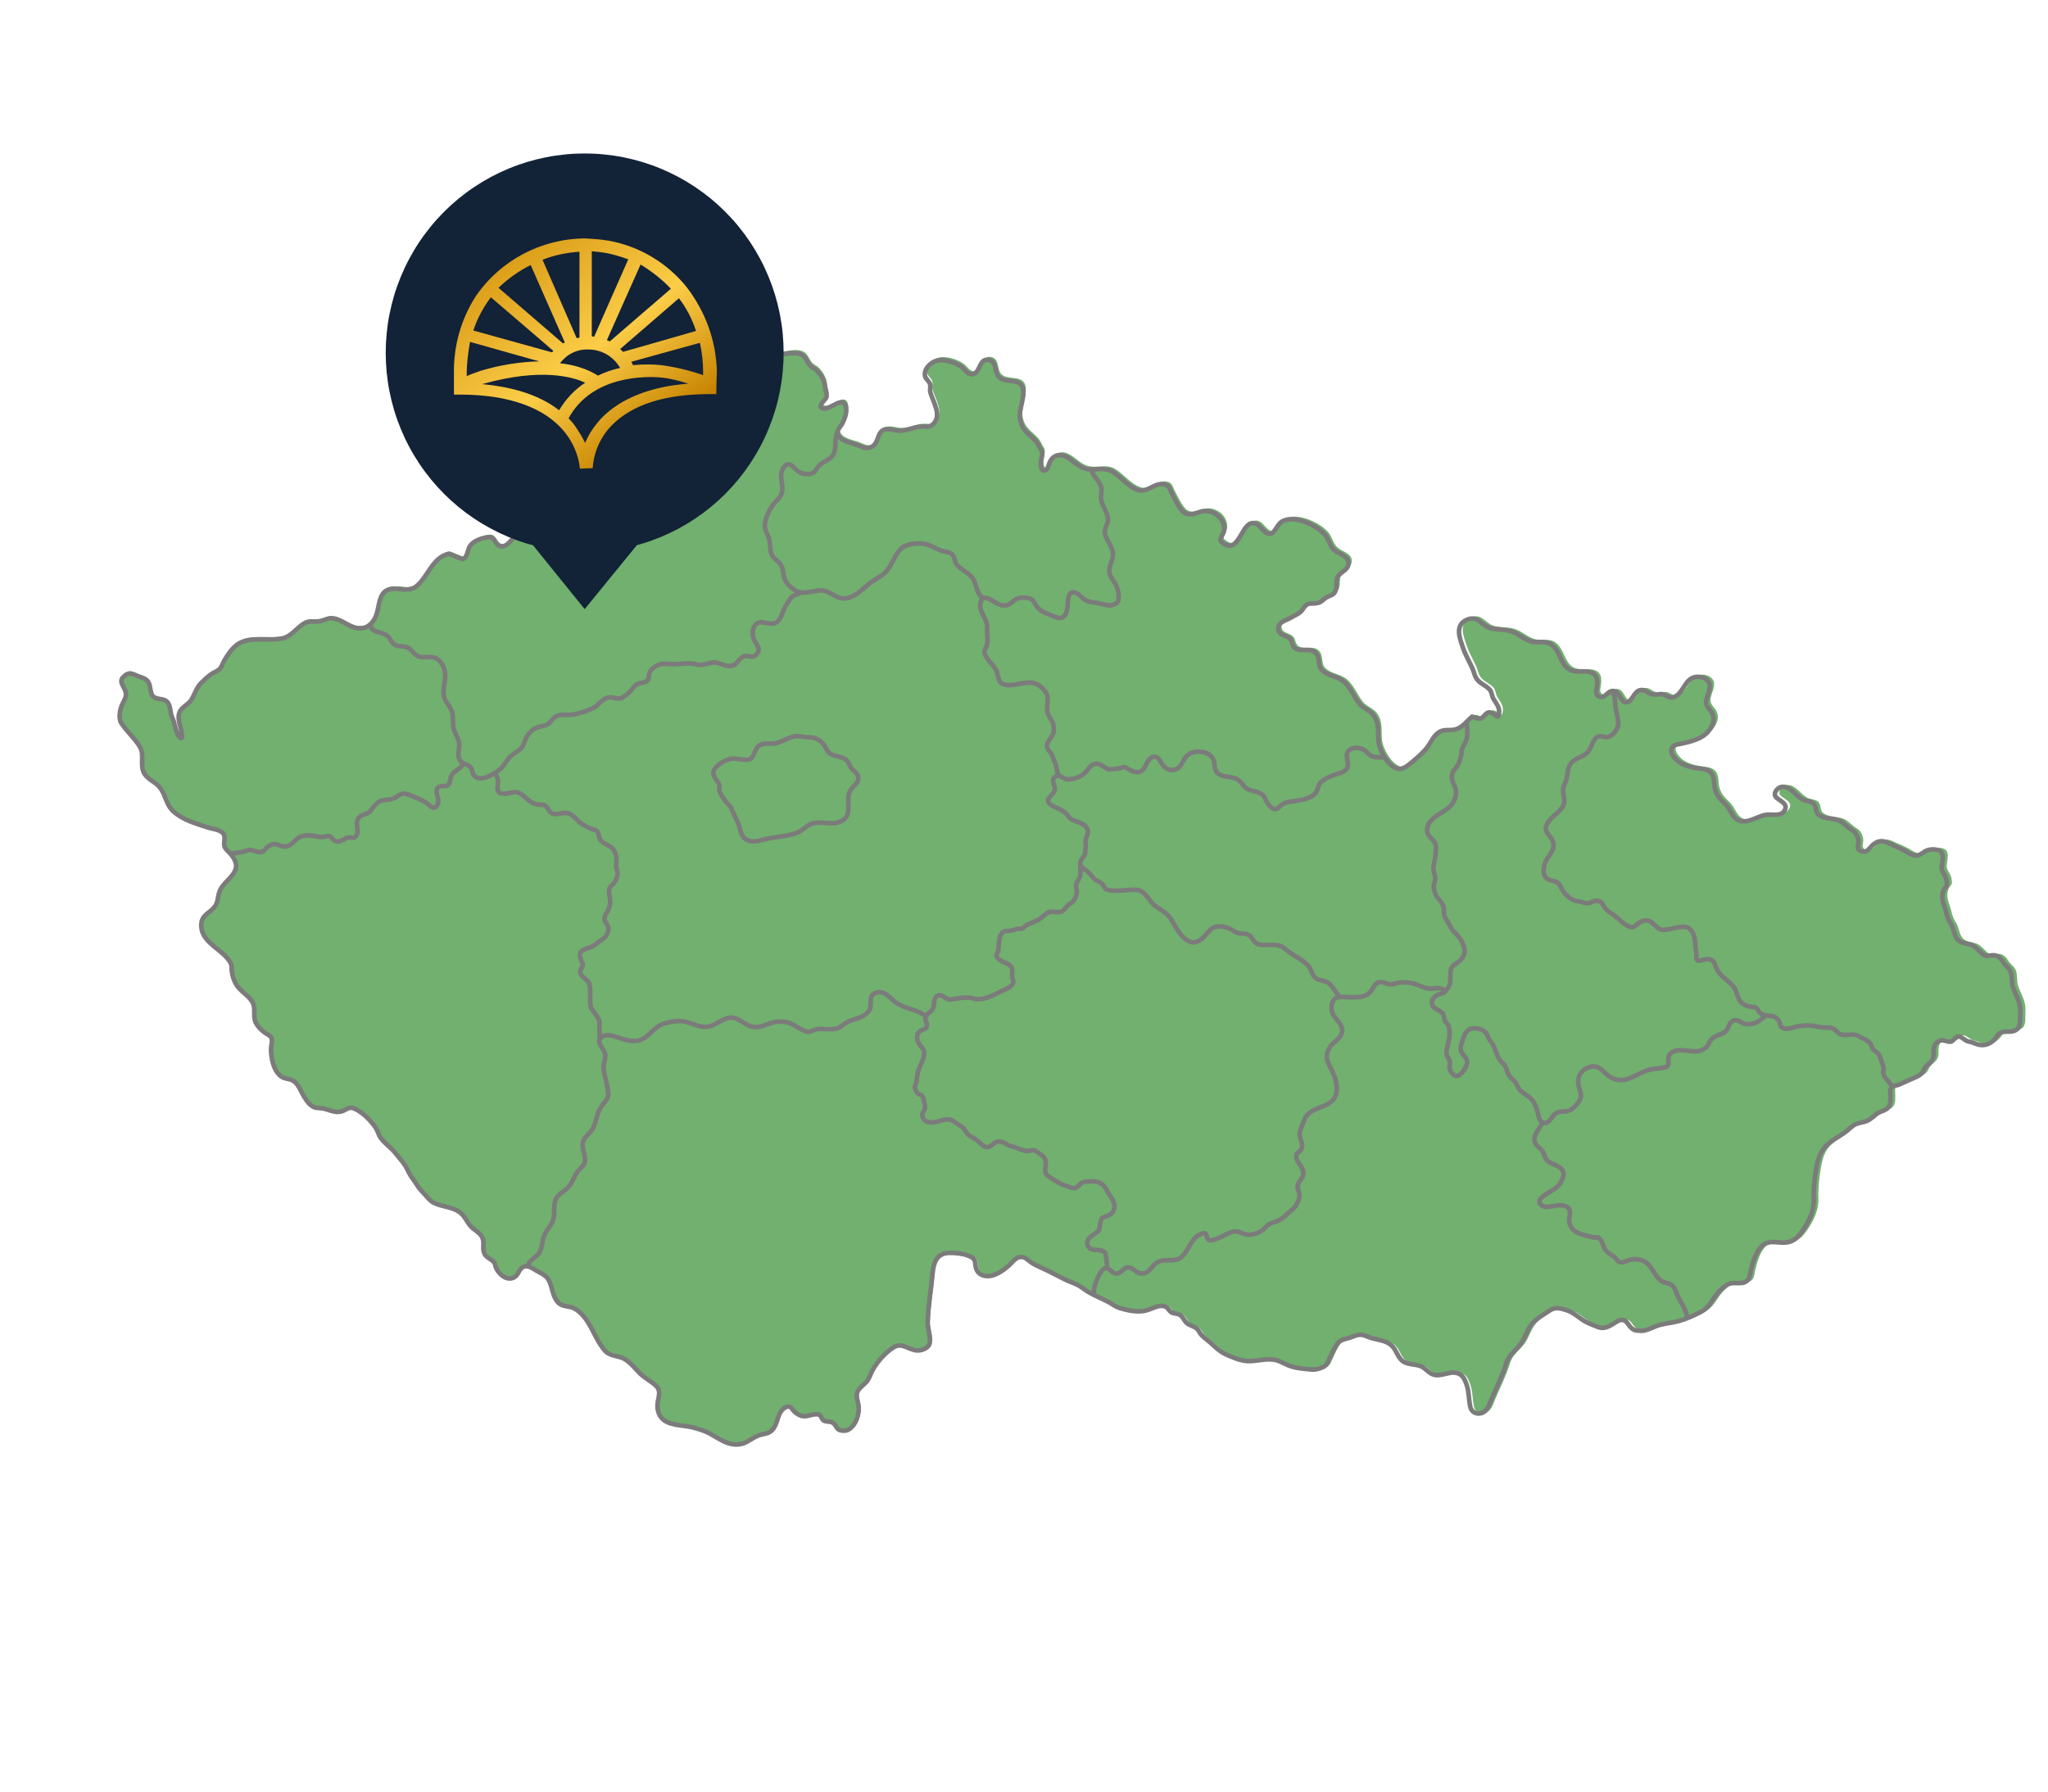 <svg xmlns="http://www.w3.org/2000/svg" xmlns:xlink="http://www.w3.org/1999/xlink" width="800" zoomAndPan="magnify" viewBox="0 0 600 525" height="700" preserveAspectRatio="xMidYMid meet" version="1.0"><defs><clipPath id="faaf0a7693"><path d="M 35 101 L 594 101 L 594 423.984 L 35 423.984 Z M 35 101 " clip-rule="nonzero"/></clipPath><clipPath id="b7c254bdb6"><path d="M 34 100 L 594.531 100 L 594.531 423.984 L 34 423.984 Z M 34 100 " clip-rule="nonzero"/></clipPath><clipPath id="6d2296553e"><path d="M 132 69 L 211 69 L 211 138 L 132 138 Z M 132 69 " clip-rule="nonzero"/></clipPath><clipPath id="94dd1dfb70"><path d="M 200.992 83.914 C 195.301 76.961 187.391 72.23 178.508 70.562 C 176.148 70.145 173.93 70.008 171.57 69.867 C 158.664 69.867 146.59 76.266 139.371 86.836 C 135.07 93.512 132.848 101.441 132.988 109.367 L 132.988 115.629 L 134.793 115.629 C 148.949 115.629 159.496 119.383 165.324 126.477 C 167.82 129.535 169.488 133.293 169.902 137.324 L 173.652 137.188 C 173.93 132.457 176.012 127.867 179.34 124.531 C 185.309 118.547 194.746 115.488 208.07 115.488 L 209.871 115.488 L 209.871 113.68 L 210.012 108.535 C 209.734 99.633 206.543 91.008 200.992 83.914 Z M 198.91 87.395 C 201.129 90.312 202.793 93.512 203.906 96.988 L 182.531 103.109 L 181.699 102.273 Z M 169.766 98.938 C 169.488 98.938 169.211 99.074 168.934 99.074 L 158.941 76.125 C 162.41 74.734 166.02 74.039 169.766 73.762 Z M 172.402 102.414 C 176.289 102.414 179.758 104.5 181.699 107.84 C 179.48 108.258 177.258 109.09 175.176 110.062 C 171.848 107.977 167.961 106.863 164.074 106.449 C 166.02 103.805 169.07 102.273 172.402 102.414 Z M 185.445 107.004 C 185.309 106.586 185.168 106.309 184.891 106.031 L 205.016 100.469 C 205.711 103.25 205.988 106.168 205.988 108.953 L 205.988 109.926 C 201.961 108.535 197.938 107.562 193.773 107.004 C 191.137 106.727 188.363 106.727 185.445 107.004 Z M 196.551 84.609 L 178.648 100.051 C 178.371 99.91 177.953 99.773 177.812 99.633 L 187.668 77.516 C 190.859 79.465 193.914 81.828 196.551 84.609 Z M 184.059 75.988 L 174.066 98.66 C 173.789 98.66 173.652 98.66 173.375 98.52 L 173.375 73.621 C 174.762 73.762 176.289 73.902 177.812 74.18 C 179.895 74.598 182.117 75.293 184.059 75.988 Z M 155.469 77.656 L 165.461 100.328 C 165.324 100.469 165.184 100.605 164.906 100.605 L 146.035 84.332 C 148.949 81.551 152.141 79.324 155.469 77.656 Z M 143.812 87.113 L 162.133 102.832 L 161.715 103.25 L 138.68 96.852 C 139.789 93.375 141.594 90.035 143.812 87.113 Z M 136.734 110.203 L 136.734 109.508 C 136.734 106.449 137.152 103.25 137.707 100.188 L 157.969 105.891 C 152.141 106.031 146.312 107.004 140.758 108.672 C 139.234 109.23 137.984 109.648 136.734 110.203 Z M 163.797 120.219 C 157.414 115.211 148.809 113.262 141.316 112.566 C 141.453 112.566 141.594 112.43 141.73 112.43 C 158.246 107.84 167.684 110.344 171.43 112.152 C 168.238 114.238 165.742 117.02 163.797 120.219 Z M 176.426 122.305 C 174.344 124.531 172.539 127.031 171.43 129.816 C 170.598 128.008 169.488 126.336 168.379 124.668 C 167.82 123.973 167.266 123.277 166.574 122.582 C 173.375 110.062 188.918 110.203 193.637 110.621 C 196.41 110.898 199.047 111.594 201.684 112.43 C 190.582 113.262 181.977 116.742 176.426 122.305 Z M 176.426 122.305 " clip-rule="nonzero"/></clipPath><linearGradient x1="924.936" gradientTransform="matrix(44.885, 0, 0, -39.358, -41380.609, 21543.252)" y1="545.639" x2="926.532" gradientUnits="userSpaceOnUse" y2="543.817" id="74af0deb1a"><stop stop-opacity="1" stop-color="rgb(86.299%, 62.399%, 10.199%)" offset="0"/><stop stop-opacity="1" stop-color="rgb(86.299%, 62.399%, 10.199%)" offset="0.125"/><stop stop-opacity="1" stop-color="rgb(86.34%, 62.46%, 10.26%)" offset="0.156"/><stop stop-opacity="1" stop-color="rgb(86.522%, 62.721%, 10.521%)" offset="0.16"/><stop stop-opacity="1" stop-color="rgb(86.662%, 62.923%, 10.722%)" offset="0.164"/><stop stop-opacity="1" stop-color="rgb(86.801%, 63.123%, 10.922%)" offset="0.168"/><stop stop-opacity="1" stop-color="rgb(86.942%, 63.324%, 11.124%)" offset="0.172"/><stop stop-opacity="1" stop-color="rgb(87.08%, 63.524%, 11.324%)" offset="0.176"/><stop stop-opacity="1" stop-color="rgb(87.219%, 63.725%, 11.525%)" offset="0.18"/><stop stop-opacity="1" stop-color="rgb(87.358%, 63.925%, 11.725%)" offset="0.184"/><stop stop-opacity="1" stop-color="rgb(87.498%, 64.127%, 11.926%)" offset="0.188"/><stop stop-opacity="1" stop-color="rgb(87.637%, 64.326%, 12.126%)" offset="0.191"/><stop stop-opacity="1" stop-color="rgb(87.778%, 64.528%, 12.328%)" offset="0.195"/><stop stop-opacity="1" stop-color="rgb(87.917%, 64.728%, 12.527%)" offset="0.199"/><stop stop-opacity="1" stop-color="rgb(88.055%, 64.929%, 12.729%)" offset="0.203"/><stop stop-opacity="1" stop-color="rgb(88.194%, 65.129%, 12.929%)" offset="0.207"/><stop stop-opacity="1" stop-color="rgb(88.335%, 65.331%, 13.13%)" offset="0.211"/><stop stop-opacity="1" stop-color="rgb(88.474%, 65.53%, 13.33%)" offset="0.215"/><stop stop-opacity="1" stop-color="rgb(88.612%, 65.73%, 13.531%)" offset="0.219"/><stop stop-opacity="1" stop-color="rgb(88.751%, 65.93%, 13.731%)" offset="0.223"/><stop stop-opacity="1" stop-color="rgb(88.892%, 66.132%, 13.933%)" offset="0.227"/><stop stop-opacity="1" stop-color="rgb(89.03%, 66.331%, 14.133%)" offset="0.23"/><stop stop-opacity="1" stop-color="rgb(89.171%, 66.533%, 14.334%)" offset="0.234"/><stop stop-opacity="1" stop-color="rgb(89.31%, 66.733%, 14.534%)" offset="0.238"/><stop stop-opacity="1" stop-color="rgb(89.449%, 66.934%, 14.735%)" offset="0.242"/><stop stop-opacity="1" stop-color="rgb(89.587%, 67.134%, 14.935%)" offset="0.246"/><stop stop-opacity="1" stop-color="rgb(89.728%, 67.336%, 15.137%)" offset="0.25"/><stop stop-opacity="1" stop-color="rgb(89.867%, 67.535%, 15.337%)" offset="0.254"/><stop stop-opacity="1" stop-color="rgb(90.005%, 67.737%, 15.538%)" offset="0.258"/><stop stop-opacity="1" stop-color="rgb(90.144%, 67.937%, 15.738%)" offset="0.262"/><stop stop-opacity="1" stop-color="rgb(90.285%, 68.138%, 15.938%)" offset="0.266"/><stop stop-opacity="1" stop-color="rgb(90.424%, 68.338%, 16.138%)" offset="0.27"/><stop stop-opacity="1" stop-color="rgb(90.564%, 68.539%, 16.339%)" offset="0.273"/><stop stop-opacity="1" stop-color="rgb(90.703%, 68.739%, 16.539%)" offset="0.277"/><stop stop-opacity="1" stop-color="rgb(90.842%, 68.941%, 16.74%)" offset="0.281"/><stop stop-opacity="1" stop-color="rgb(90.981%, 69.141%, 16.94%)" offset="0.285"/><stop stop-opacity="1" stop-color="rgb(91.121%, 69.342%, 17.142%)" offset="0.289"/><stop stop-opacity="1" stop-color="rgb(91.26%, 69.542%, 17.342%)" offset="0.293"/><stop stop-opacity="1" stop-color="rgb(91.4%, 69.743%, 17.543%)" offset="0.297"/><stop stop-opacity="1" stop-color="rgb(91.539%, 69.943%, 17.743%)" offset="0.301"/><stop stop-opacity="1" stop-color="rgb(91.678%, 70.145%, 17.944%)" offset="0.305"/><stop stop-opacity="1" stop-color="rgb(91.817%, 70.345%, 18.144%)" offset="0.309"/><stop stop-opacity="1" stop-color="rgb(91.957%, 70.546%, 18.346%)" offset="0.312"/><stop stop-opacity="1" stop-color="rgb(92.096%, 70.746%, 18.546%)" offset="0.316"/><stop stop-opacity="1" stop-color="rgb(92.235%, 70.947%, 18.747%)" offset="0.32"/><stop stop-opacity="1" stop-color="rgb(92.374%, 71.147%, 18.947%)" offset="0.324"/><stop stop-opacity="1" stop-color="rgb(92.514%, 71.349%, 19.148%)" offset="0.328"/><stop stop-opacity="1" stop-color="rgb(92.653%, 71.548%, 19.348%)" offset="0.332"/><stop stop-opacity="1" stop-color="rgb(92.793%, 71.75%, 19.55%)" offset="0.336"/><stop stop-opacity="1" stop-color="rgb(92.932%, 71.95%, 19.749%)" offset="0.34"/><stop stop-opacity="1" stop-color="rgb(93.071%, 72.151%, 19.951%)" offset="0.344"/><stop stop-opacity="1" stop-color="rgb(93.21%, 72.351%, 20.151%)" offset="0.348"/><stop stop-opacity="1" stop-color="rgb(93.35%, 72.552%, 20.352%)" offset="0.352"/><stop stop-opacity="1" stop-color="rgb(93.489%, 72.752%, 20.552%)" offset="0.355"/><stop stop-opacity="1" stop-color="rgb(93.628%, 72.954%, 20.753%)" offset="0.359"/><stop stop-opacity="1" stop-color="rgb(93.767%, 73.154%, 20.953%)" offset="0.363"/><stop stop-opacity="1" stop-color="rgb(93.907%, 73.355%, 21.155%)" offset="0.367"/><stop stop-opacity="1" stop-color="rgb(94.046%, 73.555%, 21.355%)" offset="0.371"/><stop stop-opacity="1" stop-color="rgb(94.186%, 73.756%, 21.556%)" offset="0.375"/><stop stop-opacity="1" stop-color="rgb(94.325%, 73.956%, 21.756%)" offset="0.379"/><stop stop-opacity="1" stop-color="rgb(94.464%, 74.158%, 21.957%)" offset="0.383"/><stop stop-opacity="1" stop-color="rgb(94.603%, 74.358%, 22.157%)" offset="0.387"/><stop stop-opacity="1" stop-color="rgb(94.743%, 74.559%, 22.359%)" offset="0.391"/><stop stop-opacity="1" stop-color="rgb(94.882%, 74.759%, 22.559%)" offset="0.395"/><stop stop-opacity="1" stop-color="rgb(95.023%, 74.96%, 22.76%)" offset="0.398"/><stop stop-opacity="1" stop-color="rgb(95.161%, 75.16%, 22.96%)" offset="0.402"/><stop stop-opacity="1" stop-color="rgb(95.3%, 75.362%, 23.161%)" offset="0.406"/><stop stop-opacity="1" stop-color="rgb(95.439%, 75.562%, 23.361%)" offset="0.41"/><stop stop-opacity="1" stop-color="rgb(95.58%, 75.763%, 23.563%)" offset="0.414"/><stop stop-opacity="1" stop-color="rgb(95.718%, 75.963%, 23.763%)" offset="0.418"/><stop stop-opacity="1" stop-color="rgb(95.857%, 76.164%, 23.964%)" offset="0.422"/><stop stop-opacity="1" stop-color="rgb(95.996%, 76.364%, 24.164%)" offset="0.426"/><stop stop-opacity="1" stop-color="rgb(96.136%, 76.566%, 24.365%)" offset="0.43"/><stop stop-opacity="1" stop-color="rgb(96.275%, 76.765%, 24.565%)" offset="0.434"/><stop stop-opacity="1" stop-color="rgb(96.416%, 76.967%, 24.767%)" offset="0.438"/><stop stop-opacity="1" stop-color="rgb(96.555%, 77.167%, 24.966%)" offset="0.441"/><stop stop-opacity="1" stop-color="rgb(96.693%, 77.367%, 25.168%)" offset="0.445"/><stop stop-opacity="1" stop-color="rgb(96.832%, 77.567%, 25.368%)" offset="0.449"/><stop stop-opacity="1" stop-color="rgb(96.973%, 77.768%, 25.569%)" offset="0.453"/><stop stop-opacity="1" stop-color="rgb(97.112%, 77.968%, 25.769%)" offset="0.457"/><stop stop-opacity="1" stop-color="rgb(97.25%, 78.169%, 25.97%)" offset="0.461"/><stop stop-opacity="1" stop-color="rgb(97.389%, 78.369%, 26.17%)" offset="0.465"/><stop stop-opacity="1" stop-color="rgb(97.53%, 78.571%, 26.372%)" offset="0.469"/><stop stop-opacity="1" stop-color="rgb(97.668%, 78.77%, 26.572%)" offset="0.473"/><stop stop-opacity="1" stop-color="rgb(97.809%, 78.972%, 26.773%)" offset="0.477"/><stop stop-opacity="1" stop-color="rgb(97.948%, 79.172%, 26.973%)" offset="0.48"/><stop stop-opacity="1" stop-color="rgb(98.087%, 79.373%, 27.174%)" offset="0.484"/><stop stop-opacity="1" stop-color="rgb(98.225%, 79.573%, 27.374%)" offset="0.488"/><stop stop-opacity="1" stop-color="rgb(98.366%, 79.774%, 27.574%)" offset="0.492"/><stop stop-opacity="1" stop-color="rgb(98.505%, 79.974%, 27.774%)" offset="0.496"/><stop stop-opacity="1" stop-color="rgb(98.645%, 80.176%, 27.975%)" offset="0.5"/><stop stop-opacity="1" stop-color="rgb(98.604%, 80.127%, 27.933%)" offset="0.508"/><stop stop-opacity="1" stop-color="rgb(98.299%, 79.715%, 27.542%)" offset="0.512"/><stop stop-opacity="1" stop-color="rgb(98.035%, 79.353%, 27.196%)" offset="0.516"/><stop stop-opacity="1" stop-color="rgb(97.769%, 78.99%, 26.848%)" offset="0.52"/><stop stop-opacity="1" stop-color="rgb(97.504%, 78.629%, 26.5%)" offset="0.523"/><stop stop-opacity="1" stop-color="rgb(97.238%, 78.265%, 26.152%)" offset="0.527"/><stop stop-opacity="1" stop-color="rgb(96.974%, 77.904%, 25.806%)" offset="0.531"/><stop stop-opacity="1" stop-color="rgb(96.709%, 77.541%, 25.458%)" offset="0.535"/><stop stop-opacity="1" stop-color="rgb(96.445%, 77.179%, 25.11%)" offset="0.539"/><stop stop-opacity="1" stop-color="rgb(96.179%, 76.816%, 24.762%)" offset="0.543"/><stop stop-opacity="1" stop-color="rgb(95.914%, 76.454%, 24.416%)" offset="0.547"/><stop stop-opacity="1" stop-color="rgb(95.648%, 76.091%, 24.068%)" offset="0.551"/><stop stop-opacity="1" stop-color="rgb(95.384%, 75.729%, 23.72%)" offset="0.555"/><stop stop-opacity="1" stop-color="rgb(95.119%, 75.366%, 23.372%)" offset="0.559"/><stop stop-opacity="1" stop-color="rgb(94.855%, 75.005%, 23.026%)" offset="0.562"/><stop stop-opacity="1" stop-color="rgb(94.589%, 74.641%, 22.678%)" offset="0.566"/><stop stop-opacity="1" stop-color="rgb(94.324%, 74.28%, 22.33%)" offset="0.57"/><stop stop-opacity="1" stop-color="rgb(94.058%, 73.917%, 21.982%)" offset="0.574"/><stop stop-opacity="1" stop-color="rgb(93.794%, 73.555%, 21.635%)" offset="0.578"/><stop stop-opacity="1" stop-color="rgb(93.529%, 73.192%, 21.288%)" offset="0.582"/><stop stop-opacity="1" stop-color="rgb(93.265%, 72.83%, 20.94%)" offset="0.586"/><stop stop-opacity="1" stop-color="rgb(92.999%, 72.467%, 20.592%)" offset="0.59"/><stop stop-opacity="1" stop-color="rgb(92.734%, 72.105%, 20.244%)" offset="0.594"/><stop stop-opacity="1" stop-color="rgb(92.468%, 71.744%, 19.896%)" offset="0.598"/><stop stop-opacity="1" stop-color="rgb(92.204%, 71.382%, 19.55%)" offset="0.602"/><stop stop-opacity="1" stop-color="rgb(91.939%, 71.019%, 19.202%)" offset="0.605"/><stop stop-opacity="1" stop-color="rgb(91.675%, 70.657%, 18.854%)" offset="0.609"/><stop stop-opacity="1" stop-color="rgb(91.409%, 70.294%, 18.506%)" offset="0.613"/><stop stop-opacity="1" stop-color="rgb(91.145%, 69.933%, 18.159%)" offset="0.617"/><stop stop-opacity="1" stop-color="rgb(90.88%, 69.569%, 17.812%)" offset="0.621"/><stop stop-opacity="1" stop-color="rgb(90.614%, 69.208%, 17.464%)" offset="0.625"/><stop stop-opacity="1" stop-color="rgb(90.349%, 68.845%, 17.116%)" offset="0.629"/><stop stop-opacity="1" stop-color="rgb(90.085%, 68.483%, 16.769%)" offset="0.633"/><stop stop-opacity="1" stop-color="rgb(89.819%, 68.12%, 16.422%)" offset="0.637"/><stop stop-opacity="1" stop-color="rgb(89.555%, 67.758%, 16.074%)" offset="0.641"/><stop stop-opacity="1" stop-color="rgb(89.29%, 67.395%, 15.726%)" offset="0.645"/><stop stop-opacity="1" stop-color="rgb(89.024%, 67.033%, 15.379%)" offset="0.648"/><stop stop-opacity="1" stop-color="rgb(88.759%, 66.67%, 15.031%)" offset="0.652"/><stop stop-opacity="1" stop-color="rgb(88.495%, 66.309%, 14.684%)" offset="0.656"/><stop stop-opacity="1" stop-color="rgb(88.229%, 65.945%, 14.336%)" offset="0.66"/><stop stop-opacity="1" stop-color="rgb(87.965%, 65.584%, 13.989%)" offset="0.664"/><stop stop-opacity="1" stop-color="rgb(87.7%, 65.221%, 13.641%)" offset="0.668"/><stop stop-opacity="1" stop-color="rgb(87.434%, 64.859%, 13.293%)" offset="0.672"/><stop stop-opacity="1" stop-color="rgb(87.169%, 64.496%, 12.946%)" offset="0.676"/><stop stop-opacity="1" stop-color="rgb(86.905%, 64.134%, 12.599%)" offset="0.68"/><stop stop-opacity="1" stop-color="rgb(86.639%, 63.771%, 12.251%)" offset="0.684"/><stop stop-opacity="1" stop-color="rgb(86.375%, 63.409%, 11.903%)" offset="0.688"/><stop stop-opacity="1" stop-color="rgb(86.11%, 63.046%, 11.555%)" offset="0.691"/><stop stop-opacity="1" stop-color="rgb(85.844%, 62.685%, 11.208%)" offset="0.695"/><stop stop-opacity="1" stop-color="rgb(85.579%, 62.323%, 10.86%)" offset="0.699"/><stop stop-opacity="1" stop-color="rgb(85.315%, 61.961%, 10.513%)" offset="0.703"/><stop stop-opacity="1" stop-color="rgb(85.049%, 61.598%, 10.165%)" offset="0.707"/><stop stop-opacity="1" stop-color="rgb(84.785%, 61.237%, 9.818%)" offset="0.711"/><stop stop-opacity="1" stop-color="rgb(84.52%, 60.873%, 9.47%)" offset="0.715"/><stop stop-opacity="1" stop-color="rgb(84.256%, 60.512%, 9.123%)" offset="0.719"/><stop stop-opacity="1" stop-color="rgb(83.99%, 60.149%, 8.775%)" offset="0.723"/><stop stop-opacity="1" stop-color="rgb(83.725%, 59.787%, 8.427%)" offset="0.727"/><stop stop-opacity="1" stop-color="rgb(83.459%, 59.424%, 8.08%)" offset="0.73"/><stop stop-opacity="1" stop-color="rgb(83.195%, 59.062%, 7.733%)" offset="0.734"/><stop stop-opacity="1" stop-color="rgb(82.93%, 58.699%, 7.385%)" offset="0.738"/><stop stop-opacity="1" stop-color="rgb(82.666%, 58.337%, 7.037%)" offset="0.742"/><stop stop-opacity="1" stop-color="rgb(82.401%, 57.974%, 6.689%)" offset="0.746"/><stop stop-opacity="1" stop-color="rgb(82.135%, 57.613%, 6.343%)" offset="0.75"/><stop stop-opacity="1" stop-color="rgb(81.87%, 57.249%, 5.995%)" offset="0.754"/><stop stop-opacity="1" stop-color="rgb(81.606%, 56.888%, 5.647%)" offset="0.758"/><stop stop-opacity="1" stop-color="rgb(81.34%, 56.525%, 5.299%)" offset="0.762"/><stop stop-opacity="1" stop-color="rgb(81.076%, 56.163%, 4.953%)" offset="0.766"/><stop stop-opacity="1" stop-color="rgb(80.811%, 55.8%, 4.605%)" offset="0.77"/><stop stop-opacity="1" stop-color="rgb(80.545%, 55.438%, 4.257%)" offset="0.773"/><stop stop-opacity="1" stop-color="rgb(80.28%, 55.075%, 3.909%)" offset="0.777"/><stop stop-opacity="1" stop-color="rgb(80.016%, 54.713%, 3.563%)" offset="0.781"/><stop stop-opacity="1" stop-color="rgb(79.75%, 54.35%, 3.215%)" offset="0.785"/><stop stop-opacity="1" stop-color="rgb(79.486%, 53.989%, 2.867%)" offset="0.789"/><stop stop-opacity="1" stop-color="rgb(79.221%, 53.625%, 2.519%)" offset="0.793"/><stop stop-opacity="1" stop-color="rgb(78.957%, 53.264%, 2.173%)" offset="0.797"/><stop stop-opacity="1" stop-color="rgb(78.691%, 52.902%, 1.825%)" offset="0.801"/><stop stop-opacity="1" stop-color="rgb(78.426%, 52.541%, 1.477%)" offset="0.805"/><stop stop-opacity="1" stop-color="rgb(78.16%, 52.177%, 1.129%)" offset="0.809"/><stop stop-opacity="1" stop-color="rgb(77.896%, 51.816%, 0.781%)" offset="0.812"/><stop stop-opacity="1" stop-color="rgb(77.631%, 51.453%, 0.433%)" offset="0.816"/><stop stop-opacity="1" stop-color="rgb(77.367%, 51.091%, 0.087%)" offset="0.82"/><stop stop-opacity="1" stop-color="rgb(76.41%, 49.821%, 0.131%)" offset="0.824"/><stop stop-opacity="1" stop-color="rgb(75.455%, 48.553%, 0.177%)" offset="0.828"/><stop stop-opacity="1" stop-color="rgb(74.399%, 47.154%, 0.278%)" offset="0.832"/><stop stop-opacity="1" stop-color="rgb(73.343%, 45.757%, 0.38%)" offset="0.836"/><stop stop-opacity="1" stop-color="rgb(72.287%, 44.357%, 0.482%)" offset="0.84"/><stop stop-opacity="1" stop-color="rgb(71.233%, 42.96%, 0.584%)" offset="0.844"/><stop stop-opacity="1" stop-color="rgb(70.177%, 41.56%, 0.685%)" offset="0.848"/><stop stop-opacity="1" stop-color="rgb(69.121%, 40.161%, 0.787%)" offset="0.852"/><stop stop-opacity="1" stop-color="rgb(69.06%, 40.08%, 0.793%)" offset="0.859"/><stop stop-opacity="1" stop-color="rgb(68.999%, 39.999%, 0.8%)" offset="0.875"/><stop stop-opacity="1" stop-color="rgb(68.999%, 39.999%, 0.8%)" offset="1"/></linearGradient></defs><g clip-path="url(#faaf0a7693)"><path fill="#71b06f" d="M 35.762 205.934 C 36.375 204.582 37.238 203.539 36.785 202.004 C 36.367 200.59 34.762 199.188 36.078 197.816 C 37.848 195.973 38.82 196.898 40.668 197.598 C 41.824 198.027 42.945 198.25 43.566 199.422 C 44.191 200.602 43.953 202.113 44.664 203.168 C 45.648 204.629 47.711 203.871 48.906 204.961 C 50.125 206.074 49.816 208.266 50.516 209.723 C 51.254 211.266 51.344 213.008 52.07 214.551 C 52.258 214.953 52.668 215.852 53.277 215.699 C 53.535 215.629 53.242 213.984 53.203 213.793 C 52.863 211.855 51.723 209.512 52.898 207.66 C 53.699 206.406 55.055 205.898 55.902 204.75 C 57.117 203.098 57.48 201.008 58.992 199.531 C 59.879 198.668 60.98 197.586 62.012 196.891 C 62.871 196.312 63.891 196.062 64.59 195.242 C 65.066 194.68 65.25 193.898 65.609 193.266 C 66.594 191.516 67.918 189.445 69.594 188.246 C 73.332 185.574 78.727 187.375 82.977 186.395 C 85.508 185.816 87.051 183.328 89.191 182.043 C 90.727 181.125 92.023 181.613 93.66 181.398 C 94.863 181.242 95.965 180.504 97.188 180.52 C 100.672 180.582 103.012 184.191 106.742 183.328 C 108.797 182.855 110.051 180.949 110.633 179.008 C 111.238 176.984 111.328 173.543 113.391 172.371 C 116.242 170.754 119.574 173.375 122.363 170.992 C 125.73 168.121 126.855 162.891 131.512 161.598 C 132.141 161.418 135.465 163.32 135.98 163.086 C 137.203 162.539 137.281 160.43 137.918 159.367 C 138.707 158.031 140.699 157.223 142.148 156.902 C 142.816 156.754 143.891 156.445 144.531 156.906 C 145.707 157.754 145.773 159.785 147.898 159.301 C 148.938 159.066 149.863 157.816 150.566 157.094 C 151.445 156.199 152.492 154.43 152.418 153.148 C 152.367 152.336 151.688 151.57 151.902 150.742 C 152.262 149.332 153.57 148.109 154.82 147.469 C 156.652 146.531 158.668 146.512 160.605 145.957 C 162.758 145.344 164.742 144.359 167.012 144.227 C 168.848 144.121 170.699 144.672 172.531 144.402 C 174.121 144.172 175.527 143.34 177.051 142.902 C 178.629 142.457 180.574 142.867 182.031 142.117 C 184.023 141.09 183.789 137.871 185.629 136.477 C 186.988 135.441 187.531 133.859 189.512 133.18 C 190.359 132.895 191.25 133.012 192.102 132.738 C 193.551 132.277 194.828 131.457 196.363 131.246 C 198.98 130.883 201.527 131.43 203.879 129.879 C 206.629 128.059 208.012 124.32 210.949 122.809 C 212.922 121.793 215.941 122.645 218.094 122.398 C 219.676 122.223 220.84 122.418 221.184 120.668 C 221.738 117.816 217.246 117.48 215.609 116.258 C 214.781 115.641 215.598 114.074 215.02 113.207 C 214.387 112.254 213.074 112.402 212.449 111.617 C 210.5 109.18 212.57 105.219 214.293 103.344 C 216.25 101.207 220.039 100.594 222.766 101.555 C 224.004 101.988 225.027 102.73 226.344 103.016 C 229.031 103.598 231.57 102.207 234.211 102.668 C 236.664 103.102 236.598 104.625 237.891 106.242 C 238.355 106.812 239.07 107.012 239.609 107.484 C 240.887 108.605 242.191 110.684 242.258 112.414 C 242.297 113.406 243.051 114.719 242.625 115.715 C 242.438 116.172 240.551 117.855 241.008 118.414 C 242.77 120.566 247.094 114.887 248.301 118.004 C 248.965 119.715 248.031 122.121 247.148 123.613 C 246.793 124.215 245.965 124.992 245.98 125.766 C 246.02 128.441 250.055 128.891 251.891 129.641 C 252.703 129.977 253.773 130.539 254.676 130.477 C 258.621 130.195 257.027 125.352 260.176 124.973 C 261.555 124.805 262.934 125.434 264.324 125.398 C 266.344 125.344 268.238 124.422 270.227 124.184 C 271.523 124.031 272.762 124.594 273.859 123.625 C 276.859 120.988 273.957 116.91 273.211 114.074 C 272.984 113.203 273.453 112.312 273.043 111.477 C 272.684 110.734 271.848 110.199 271.664 109.375 C 271.125 106.941 274.031 104.613 276.246 104.629 C 278.273 104.641 280.715 105.445 282.367 106.629 C 283.41 107.371 284.109 108.961 285.586 108.789 C 288.031 108.508 287.445 103.746 290.605 104.66 C 292.832 105.305 292.031 108.238 293.32 109.582 C 295.102 111.43 298.551 110 300.02 112.098 C 301.586 114.344 299.113 118.98 299.535 121.75 C 300.129 125.609 302.145 126.051 304.316 128.578 C 304.957 129.324 305.195 130.281 305.766 131.055 C 306.672 132.293 305.461 133.848 305.684 135.41 C 305.754 135.844 305.711 136.648 306.152 136.914 C 307.473 137.738 307.883 135.809 308.164 134.984 C 308.742 133.297 310.301 132.164 312.105 132.648 C 314.598 133.32 316.176 135.848 318.754 136.551 C 321.266 137.238 324.035 135.957 326.426 137.262 C 329.145 138.746 331.137 141.77 334.133 142.777 C 337.133 143.785 339.211 140.285 342.258 141.227 C 343.473 141.605 343.668 142.859 344.188 143.855 C 344.844 145.117 346.52 148.68 347.75 149.441 C 349.633 150.602 351.332 149.465 353.176 149.047 C 354.914 148.652 357.133 149.57 358.273 150.934 C 359.074 151.879 359.676 153.297 359.535 154.559 C 359.316 156.539 357.047 157.32 359.742 158.77 C 364.406 161.289 364.738 150.777 368.992 152.793 C 369.746 153.145 370.25 153.859 370.828 154.43 C 371.109 154.715 371.391 155.043 371.73 155.273 C 374.168 156.887 374.703 153.305 376.309 152.223 C 377.789 151.215 379.684 151.281 381.363 151.633 C 383.938 152.164 387.797 154.066 389.371 156.258 C 390.359 157.641 390.613 159.383 391.965 160.523 C 393.336 161.688 396.055 162.16 396.039 164.406 C 396.027 166.48 393.469 166.828 392.801 168.586 C 392.246 170.035 392.906 171.957 391.801 173.16 C 391.148 173.875 390.184 173.961 389.406 174.484 C 388.703 174.957 388.152 175.695 387.312 175.938 C 385.066 176.594 384.207 175.305 382.574 177.945 C 381.859 179.09 380.414 179.551 379.27 180.266 C 377.934 181.102 375.402 181.488 375.445 183.539 C 375.484 185.441 377.215 185.379 378.512 186.219 C 379.734 187.016 379.258 188.695 380.551 189.418 C 382.254 190.371 384.543 189.16 386.176 190.477 C 387.91 191.879 386.867 194.289 388.203 195.68 C 389.785 197.328 392.363 197.449 394.184 198.742 C 396.59 200.453 397.555 203.555 399.371 205.734 C 400.434 207.008 402.141 207.469 403.215 208.746 C 405.195 211.102 404.652 213.816 404.863 216.605 C 405.062 219.301 407.695 223.996 410.43 224.691 C 411.996 225.09 413.539 223.746 414.656 222.82 C 416.223 221.523 418.168 219.863 419.348 218.215 C 420.387 216.773 421.004 215.164 422.48 214.09 C 424.137 212.891 425.812 213.668 427.582 213.141 C 429.547 212.559 430.895 210.672 432.391 209.406 C 433.008 209.586 434.348 210.234 434.953 209.965 C 435.781 209.598 436.09 208.605 437.055 208.223 C 437.766 207.945 438.488 208.543 439.098 208.926 C 439.184 208.973 439.75 209.473 439.828 209.441 C 440.285 209.25 440.312 208.113 440.305 207.758 C 440.273 206.352 439.246 205.266 438.598 204.102 C 438.148 203.297 438.184 202.188 437.562 201.492 C 436.453 200.254 434.754 199.754 433.742 198.352 C 433.09 197.441 432.949 196.328 432.504 195.32 C 431.645 193.379 430.508 191.5 429.812 189.496 C 428.82 186.609 426.973 182.395 431.09 180.84 C 434.07 179.711 435.23 182.66 437.598 183.371 C 439.652 183.984 441.859 183.648 443.934 184.359 C 446.047 185.094 447.664 186.754 449.668 187.297 C 451.922 187.906 453.953 186.828 455.926 188.445 C 458.238 190.34 458.289 193.809 460.758 195.43 C 462.977 196.891 465.957 195.348 468.039 196.805 C 469.402 197.762 469.168 199.676 468.965 201.082 C 468.844 201.965 468.535 202.984 469.535 203.461 C 471.57 204.426 472.066 201.543 474.039 201.91 C 475.809 202.238 475.996 205.145 477.59 205.199 C 479.32 205.254 479.836 202.152 481.605 201.664 C 482.965 201.285 483.676 202.262 484.797 202.699 C 485.801 203.09 486.785 202.891 487.809 202.793 C 489.109 202.676 490.43 204.297 491.754 203.676 C 494.895 202.199 494.875 197.242 499.285 197.734 C 499.914 197.805 500.582 198.023 501.094 198.406 C 503.449 200.145 501.309 202.891 501.117 204.918 C 500.969 206.488 502.309 207.203 502.914 208.48 C 503.82 210.414 502.98 212.273 501.703 213.805 C 499.914 215.957 496.719 216.68 494.133 217.301 C 492.918 217.594 491.207 217.523 490.922 219.055 C 490.703 220.238 491.785 221.57 492.609 222.297 C 494.074 223.594 496.277 224.195 498.16 224.512 C 499.523 224.742 501.297 224.703 502.355 225.723 C 503.832 227.137 503.234 229.316 503.836 231.078 C 504.793 233.895 506.367 234.246 507.773 236.375 C 508.527 237.516 509.039 239.02 510.312 239.707 C 513.387 241.355 516.473 238.191 519.488 238.195 C 520.746 238.195 522.961 238.559 523.883 237.398 C 525.918 234.855 522.105 234.086 521.441 232.777 C 520.875 231.656 522.215 230.215 523.297 230.066 C 525.953 229.707 527.516 232.824 529.633 233.836 C 530.59 234.293 532.211 234.23 532.879 235.141 C 533.559 236.066 533.184 237.453 534.125 238.227 C 535.684 239.504 538.195 239.203 540.035 239.91 C 541.547 240.492 542.535 241.91 543.934 242.711 C 545.07 243.363 545.746 244.641 545.875 245.941 C 545.992 247.137 545.066 248.422 546.59 248.938 C 548.371 249.535 548.82 248.332 549.934 247.25 C 550.668 246.535 551.559 246.043 552.594 246.016 C 553.543 245.992 554.461 246.48 555.301 246.863 C 556.602 247.457 557.941 247.984 559.195 248.676 C 560.008 249.125 560.801 249.719 561.695 249.988 C 562.129 250.121 562.68 250.281 563.141 250.207 C 564.242 250.031 564.988 249.105 565.992 248.727 C 567.008 248.344 568.105 248.309 569.145 248.598 C 571.477 249.246 570.414 251.918 570.328 253.598 C 570.266 254.883 570.934 255.375 571.414 256.434 C 571.715 257.082 571.832 257.875 571.855 258.59 C 571.871 259.199 571.395 259.547 571.105 260.02 C 570.77 260.562 570.578 261.227 570.52 261.863 C 570.379 263.395 571.074 264.871 571.496 266.332 C 571.77 267.281 571.957 268.297 572.375 269.195 C 572.691 269.883 573.191 270.465 573.469 271.164 C 573.969 272.414 574.145 274.039 575.113 275.035 C 576.172 276.129 577.957 275.98 579.281 276.598 C 580.625 277.227 581.426 278.621 582.691 279.402 C 583.77 280.07 584.684 279.414 585.797 279.539 C 587.02 279.672 587.773 280.574 588.371 281.543 C 588.992 282.562 590.203 283.262 590.605 284.426 C 591.105 285.879 590.77 287.473 591.254 288.91 C 591.934 290.93 593.105 292.672 593.336 294.832 C 593.426 295.672 593.375 296.5 593.363 297.34 C 593.336 299.254 593.602 301.188 591.363 301.82 C 590.023 302.203 588.559 301.625 587.289 302.492 C 586.617 302.957 586.344 303.75 585.781 304.312 C 584.75 305.344 583.5 305.984 582.02 305.914 C 580.988 305.863 580.152 305.438 579.195 305.113 C 578.676 304.941 578.109 304.91 577.617 304.66 C 576.848 304.277 576.23 303.523 575.344 303.391 C 574.242 303.234 573.867 304.898 572.801 304.941 C 571.754 304.98 570.641 304.184 569.637 304.668 C 569.332 304.812 569.105 304.992 568.852 305.223 C 567.23 306.703 568.461 308.5 567.598 310.188 C 567.016 311.344 565.508 311.98 565.07 313.191 C 564.613 314.469 563.438 315.051 562.27 315.547 C 560.734 316.195 559.246 316.926 557.703 317.566 C 557.012 317.863 556.32 317.742 555.695 318.254 C 555.039 318.797 555.23 319.512 555.234 320.277 C 555.238 321.488 555.461 323.391 554.543 324.344 C 553.73 325.188 552.523 325.348 551.555 325.914 C 550.484 326.539 549.707 327.578 548.586 328.105 C 547.477 328.621 546.242 328.664 545.137 329.137 C 543.777 329.715 542.762 330.969 541.566 331.809 C 539.559 333.215 537.195 334.355 535.648 336.324 C 534.27 338.086 533.75 340.398 533.406 342.566 C 532.949 345.402 532.629 348.266 532.742 351.141 C 532.879 354.543 531.363 357.703 529.375 360.566 C 528.398 361.965 527.453 363.113 525.758 363.688 C 522.914 364.645 520.027 362.68 517.566 364.926 C 515.734 366.598 514.84 369.652 514.262 371.992 C 514.043 372.871 514.043 373.992 513.512 374.754 C 512.121 376.75 509.32 375.219 507.457 376.27 C 506.039 377.074 504.793 378.312 503.84 379.625 C 502.699 381.207 501.672 383.188 499.887 384.148 C 497.668 385.344 495.402 386.379 492.957 387.051 C 491.258 387.516 489.492 387.645 487.785 388.074 C 486.125 388.492 484.66 389.414 482.992 389.785 C 482.266 389.949 481.473 389.855 480.734 389.789 C 479.824 389.707 479.117 389.141 478.594 388.426 C 478.051 387.684 477.453 386.672 476.41 386.68 C 475.305 386.684 474.367 387.527 473.484 388.066 C 472.523 388.66 471.398 389.117 470.254 389.004 C 469.578 388.938 468.914 388.59 468.285 388.352 C 467.082 387.883 465.844 387.359 464.77 386.637 C 463.098 385.504 461.93 384.387 459.977 383.777 C 458.418 383.297 456.844 382.805 455.371 383.793 C 453.504 385.047 451.133 386.293 449.75 388.09 C 448.438 389.801 447.957 391.973 446.68 393.676 C 445.215 395.633 443.133 396.969 442.391 399.438 C 441.285 403.125 439.543 406.453 438.055 409.996 C 437.41 411.547 436.895 413.562 435.02 414.09 C 433.555 414.504 432.156 413.691 431.84 412.219 C 431.309 409.785 431.512 407.48 430.551 405.129 C 430.184 404.227 429.824 403.367 428.988 402.789 C 426.309 400.953 423.312 403.844 420.637 402.594 C 419.359 401.996 418.457 400.723 417.156 400.23 C 415.555 399.633 413.332 399.836 411.938 398.766 C 410.5 397.66 410.117 395.516 408.781 394.254 C 407.168 392.734 404.996 392.617 402.969 392.062 C 402 391.797 401.066 391.262 400.086 391.082 C 399.043 390.895 397.93 391.34 396.98 391.723 C 395.5 392.309 393.863 392.27 392.828 393.613 C 391.738 395.023 391.113 396.742 390.324 398.328 C 390.082 398.812 389.867 399.535 389.461 399.941 C 388.934 400.465 388.199 400.715 387.512 400.953 C 386.031 401.48 384.867 401.223 383.328 401.078 C 381.609 400.918 380.039 400.672 378.426 400.047 C 377.172 399.555 376.051 398.797 374.734 398.488 C 371.941 397.828 369.238 398.887 366.461 398.781 C 364.395 398.711 361.859 397.645 360 396.789 C 358.125 395.918 356.906 394.621 355.398 393.285 C 354.574 392.559 353.637 391.934 352.883 391.129 C 352.367 390.57 352.113 389.832 351.559 389.309 C 350.707 388.5 349.473 388.367 348.59 387.629 C 347.746 386.922 347.5 385.797 346.504 385.195 C 345.715 384.719 344.594 384.879 343.863 384.344 C 343.273 383.91 343.07 383.188 342.383 382.848 C 340.465 381.898 338.234 383.566 336.379 383.965 C 333.891 384.496 331.125 383.887 328.754 383.16 C 327.621 382.816 326.801 382.098 325.766 381.539 C 323.77 380.461 321.637 379.637 319.668 378.488 C 318.805 377.984 318.074 377.363 317.238 376.832 C 315.941 376.008 314.375 375.582 312.992 374.91 C 310.715 373.805 308.555 372.582 306.238 371.539 C 304.992 370.98 303.797 370.457 302.68 369.672 C 301.949 369.156 301.25 368.367 300.328 368.23 C 298.469 367.957 297.602 369.48 296.426 370.562 C 294.633 372.215 291.695 374.312 289.086 373.707 C 287.688 373.375 286.879 372.551 286.551 371.125 C 286.359 370.285 286.527 369.473 285.934 368.742 C 285.469 368.18 284.695 367.941 284.039 367.703 C 282.441 367.121 280.34 366.93 278.633 366.988 C 274.789 367.117 274.082 370.488 273.848 373.121 C 273.418 377.867 272.578 382.578 272.422 387.359 C 272.355 389.383 273.527 391.82 272.926 393.773 C 272.535 395.047 270.641 395.684 269.445 395.652 C 266.836 395.574 264.871 393.102 262.328 394.797 C 259.707 396.547 257.758 398.809 256.211 401.496 C 255.695 402.402 255.422 403.43 254.871 404.32 C 254.09 405.59 252.199 406.57 251.723 407.992 C 251.32 409.207 251.941 410.609 252.109 411.824 C 252.434 414.168 251.484 417.336 249.453 418.75 C 249.16 418.957 248.848 419.098 248.5 419.168 C 248.164 419.238 247.836 419.25 247.492 419.223 C 245.254 419.055 245.887 417.629 244.398 416.828 C 243.594 416.398 242.445 416.73 241.754 416.141 C 241.043 415.531 241.281 414.637 240.227 414.449 C 238.406 414.129 236.938 415.508 235.059 414.762 C 234.211 414.426 233.535 413.941 232.941 413.25 C 232.555 412.805 232.258 412.172 231.605 412.137 C 230.641 412.086 229.676 413.004 229.219 413.746 C 228.207 415.387 228.102 417.742 226.688 419.125 C 225.562 420.223 224.262 420.109 222.898 420.574 C 220.766 421.305 219.383 423 216.992 423.25 C 213.652 423.594 211.172 421.559 208.41 420.066 C 206.836 419.215 205.133 418.734 203.418 418.273 C 200.523 417.496 196.254 417.898 194.176 415.379 C 193.152 414.141 192.887 412.387 193.137 410.832 C 193.414 409.113 194.113 407.512 192.684 406.098 C 191.359 404.793 189.684 404.008 188.344 402.785 C 186.68 401.277 185.418 399.41 183.465 398.223 C 181.688 397.137 179.184 397.422 177.719 395.82 C 174.754 392.57 173.785 387.871 170.547 384.742 C 169.738 383.957 168.727 383.207 167.613 382.93 C 166.148 382.57 164.875 382.688 163.766 381.445 C 161.973 379.418 162.289 376.633 160.781 374.477 C 160.078 373.465 158.402 372.762 157.355 372.117 C 156.469 371.562 155.16 370.691 154.051 370.949 C 152.457 371.312 152.406 373.086 151.297 373.945 C 148.922 375.793 145.777 372.816 145.375 370.492 C 145.121 369.02 142.969 368.668 142.285 367.34 C 141.469 365.773 142.293 364.129 141.66 362.613 C 140.98 360.992 139.258 360.375 138.168 359.133 C 137.113 357.93 136.574 356.449 135.332 355.355 C 133.137 353.418 129.883 353.531 127.344 352.266 C 126.234 351.711 125.508 350.699 124.703 349.797 C 123.977 348.98 123.145 348.23 122.574 347.285 C 121.918 346.203 121.113 345.211 120.453 344.137 C 119.867 343.176 119.457 342.113 118.84 341.176 C 118.016 339.922 116.906 338.727 115.973 337.547 C 114.707 335.961 112.91 334.844 111.746 333.184 C 111.09 332.262 110.867 331.098 110.227 330.152 C 108.797 328.043 106.398 325.652 104.047 324.594 C 102.23 323.77 101.441 325.277 99.793 325.516 C 97.914 325.789 96.426 324.828 94.672 324.527 C 93.742 324.375 92.703 324.496 91.852 324.02 C 90.121 323.047 89.008 320.672 88.113 318.984 C 87.48 317.805 86.777 316.613 85.445 316.125 C 84.473 315.766 83.484 315.824 82.598 315.199 C 80.199 313.523 79.539 309.742 79.527 307.012 C 79.516 306.055 79.988 305 79.734 304.059 C 79.484 303.137 78.43 302.793 77.73 302.289 C 76.703 301.543 75.758 300.617 75.133 299.504 C 74.043 297.566 75.156 295.277 74.109 293.379 C 73.148 291.637 71.344 290.602 70.059 289.137 C 68.645 287.531 67.918 285.102 67.945 282.984 C 67.961 282.043 67.348 281.23 66.746 280.484 C 64.246 277.395 59.051 275.422 59.031 270.809 C 59.016 267.598 61.371 267.363 62.984 265.246 C 64.031 263.863 63.809 262.508 64.328 261.012 C 65.316 258.16 68.184 256.941 69.117 254.238 C 69.723 252.488 68.516 250.691 67.375 249.461 C 66.832 248.875 65.98 248.223 65.809 247.395 C 65.555 246.156 66.383 244.484 65.27 243.52 C 64.055 242.469 62.363 242.457 60.91 241.969 C 57.285 240.758 53.773 239.84 50.93 237.34 C 48.621 235.312 48.629 232.371 46.785 230.129 C 45.336 228.371 42.949 227.816 42.035 225.562 C 41.082 223.211 42.352 220.57 41.02 218.312 C 39.52 215.77 37.137 213.777 35.531 211.293 C 34.688 209.996 35.102 207.387 35.762 205.934 " fill-opacity="1" fill-rule="nonzero"/></g><g clip-path="url(#b7c254bdb6)"><path stroke-linecap="round" transform="matrix(0.116, 0, 0, -0.116, 34.385, 423.963)" fill="none" stroke-linejoin="round" d="M 1551.923 1609.549 C 1547.389 1620.698 1540.706 1623.485 1535.367 1631.713 C 1530.363 1639.471 1523.009 1648.168 1520.591 1657.101 C 1518.844 1663.583 1522.538 1668.721 1519.046 1675.236 C 1512.732 1687.023 1498.695 1697.064 1508.602 1712.344 C 1517.669 1726.315 1542.453 1739.714 1559.21 1738.538 C 1569.386 1737.833 1588.225 1732.762 1597.763 1737.296 C 1609.013 1742.636 1609.517 1763.188 1620.229 1771.046 C 1631.983 1779.677 1649.211 1774.404 1662.61 1777.259 C 1678.831 1780.684 1692.633 1790.658 1708.484 1794.52 C 1718.558 1797.039 1729.842 1793.378 1740.051 1792.572 C 1747.137 1792.002 1754.894 1792.774 1761.611 1790.02 C 1769.604 1786.796 1778.234 1781.893 1783.473 1774.841 C 1789.954 1766.009 1791.768 1755.262 1802.279 1749.755 C 1814.167 1743.509 1829.884 1743.542 1840.63 1735.113 C 1847.514 1729.673 1849.227 1719.531 1854.701 1712.848 C 1860.007 1706.333 1869.88 1701.363 1871.224 1692.262 C 1873.642 1675.74 1856.179 1668.62 1849.966 1655.557 C 1837.876 1630.236 1860.712 1592.926 1824.309 1578.586 C 1800.365 1569.149 1770.242 1583.825 1747.876 1571.466 C 1737.432 1565.657 1729.439 1556.522 1718.189 1551.955 C 1695.185 1542.586 1667.278 1541.209 1642.965 1536.407 C 1626.979 1533.283 1608.677 1525.257 1592.658 1531.839 C 1573.852 1539.496 1574.222 1558.369 1568.278 1574.052 C 1563.744 1585.974 1556.759 1597.661 1551.923 1609.549 Z M 286.608 1498.324 C 295.306 1500.473 303.937 1500.07 312.5 1501.951 C 320.258 1503.63 327.344 1507.794 335.437 1507.626 C 344.538 1507.425 353.37 1500.876 362.437 1502.253 C 368.851 1503.227 372.512 1508.869 376.743 1513.134 C 381.243 1517.533 387.187 1521.294 393.467 1522.235 C 405.825 1524.082 416.807 1513.403 428.46 1516.895 C 440.818 1520.656 447.3 1531.168 457.072 1538.186 C 463.755 1542.955 471.983 1544.13 479.975 1544.533 C 493.14 1545.205 505.196 1540.235 518.158 1540.268 C 523.229 1540.268 530.517 1544.198 535.319 1542.619 C 541.599 1540.504 543.916 1532.948 550.062 1530.227 C 561.513 1525.19 571.453 1535.097 581.159 1538.892 C 586.801 1541.041 594.86 1536.004 599.696 1539.798 C 614.069 1551.116 600.2 1570.761 606.883 1584.496 C 612.928 1596.955 625.991 1596.452 635.831 1603.034 C 641.103 1606.594 643.991 1613.847 648.626 1618.28 C 653.462 1622.847 657.424 1628.657 663.838 1631.176 C 674.652 1635.407 686.876 1633.56 697.589 1637.792 C 707.26 1641.687 714.346 1651.728 725.966 1649.881 C 738.593 1647.9 751.488 1640.142 763.477 1635.743 C 772.377 1632.418 779.832 1627.247 787.018 1621.202 C 790.612 1618.213 796.22 1613.344 801.358 1614.754 C 806.227 1616.064 808.948 1622.411 809.989 1626.777 C 813.112 1639.538 801.392 1652.4 808.511 1664.422 C 813.347 1672.616 828.425 1665.564 835.142 1672.079 C 842.261 1678.93 839.508 1689.508 844.679 1697.266 C 850.69 1706.132 861.638 1711.27 869.127 1718.859 C 870.806 1720.572 871.008 1724.434 872.788 1726.55 M 956.139 1700.12 C 956.945 1693.908 961.176 1688.299 961.512 1682.322 C 962.15 1671.273 954.326 1653.206 970.915 1650.116 C 985.087 1647.463 1001.341 1658.243 1014.874 1651.627 C 1027.804 1645.348 1036.569 1631.982 1050.203 1625.803 C 1056.214 1623.116 1062.393 1622.243 1068.942 1621.806 C 1072.435 1621.571 1077.304 1622.243 1080.36 1620.026 C 1088.353 1614.25 1089.897 1602.799 1100.14 1599.407 C 1111.827 1595.545 1124.286 1603.437 1136.375 1600.918 C 1151.89 1597.761 1160.924 1580.97 1173.954 1573.045 C 1181.342 1568.511 1189.872 1563.81 1197.999 1560.72 C 1201.76 1559.276 1207.2 1558.974 1210.29 1556.086 C 1217.242 1549.571 1214.79 1538.522 1220.936 1531.604 C 1229.365 1522.1 1243.805 1519.548 1251.798 1509.91 C 1258.649 1501.682 1260.731 1489.19 1260.663 1478.679 C 1260.596 1474.246 1259.219 1469.645 1259.925 1465.279 C 1261.1 1458.328 1264.055 1452.35 1263.115 1445.063 C 1262.04 1436.869 1258.548 1429.682 1253.376 1423.268 C 1249.816 1418.936 1244.208 1415.477 1242.529 1409.835 C 1240.111 1401.641 1243.234 1392.103 1244.242 1383.876 C 1245.35 1374.876 1244.376 1367.387 1240.816 1358.622 C 1237.156 1349.655 1230.674 1344.148 1230.238 1333.368 C 1229.969 1326.719 1236.551 1321.077 1239.036 1315.301 C 1242.663 1306.871 1237.693 1293.875 1231.514 1287.326 C 1227.618 1283.229 1222.279 1280.476 1217.745 1277.05 C 1210.122 1271.375 1204.346 1265.767 1195.379 1262.073 C 1187.924 1258.949 1173.114 1256.397 1169.185 1248.169 C 1166.129 1241.856 1170.193 1231.546 1172.611 1225.736 C 1173.517 1223.554 1176.237 1219.759 1175.7 1217.072 C 1174.155 1209.785 1167.775 1206.292 1169.286 1197.796 C 1171.57 1184.8 1188.529 1181.542 1192.021 1168.747 C 1197.294 1149.673 1191.047 1130.06 1195.85 1111.288 C 1197.73 1103.866 1204.178 1099.198 1207.805 1092.851 C 1210.962 1087.344 1215.999 1082.172 1217.309 1075.791 C 1218.853 1067.832 1217.174 1059.302 1217.275 1051.243 C 1217.342 1045.735 1218.954 1034.015 1218.215 1028.507 M 638.249 2073.858 C 647.383 2055.354 665.148 2059.619 680.092 2050.082 C 689.898 2043.768 691.645 2029.865 702.055 2025.264 C 713.742 2020.059 727.611 2024.055 738.29 2015.928 C 747.626 2008.809 750.347 1999.473 762.906 1995.88 C 777.145 1991.749 792.761 1999.204 806.429 1991.111 C 811.601 1988.089 815.395 1983.32 818.854 1978.551 C 837.627 1952.626 820.937 1926.062 824.362 1897.819 C 826.377 1881.297 843.034 1870.181 846.09 1853.155 C 848.407 1840.528 846.56 1827.532 849.414 1814.905 C 852.437 1801.64 861.941 1789.752 863.284 1776.251 C 864.694 1762.416 857.474 1748.983 864.493 1735.55 C 870.504 1723.93 885.045 1725.24 892.265 1716.24 C 897.068 1710.229 895.926 1700.758 900.963 1695.486 C 917.183 1678.594 946.098 1697.501 960.438 1706.904 C 972.729 1714.997 978.203 1725.844 986.565 1737.262 C 995.833 1749.789 1010.945 1754.658 1020.785 1766.009 C 1025.184 1771.08 1026.964 1777.83 1029.248 1784.009 C 1034.722 1798.651 1046.576 1812.453 1061.923 1817.625 C 1076.666 1822.595 1085.397 1820.412 1095.942 1833.912 C 1098.797 1837.539 1103.297 1842.812 1107.931 1845.263 C 1121.162 1852.282 1134.461 1847.446 1148.364 1849.394 C 1164.92 1851.677 1184.566 1858.427 1199.779 1865.312 C 1214.521 1871.995 1222.145 1887.342 1237.895 1892.413 C 1251.865 1896.946 1262.846 1884.756 1275.91 1893.017 C 1282.962 1897.45 1290.149 1902.79 1295.824 1908.969 C 1301.13 1914.745 1305.227 1922.402 1312.279 1926.297 C 1319.265 1930.058 1333.873 1930.025 1339.011 1936.204 C 1342.671 1940.536 1341.798 1947.656 1343.209 1952.76 C 1345.492 1961.055 1351.839 1966.697 1358.757 1971.365 C 1374.105 1981.674 1388.075 1976.839 1405.336 1976.939 C 1426.762 1977.107 1443.318 1982.111 1464.642 1975.932 C 1472.568 1973.615 1480.493 1976.201 1488.687 1977.779 C 1495.639 1979.089 1503.363 1982.783 1510.583 1981.339 C 1524.385 1978.551 1536.945 1970.189 1551.52 1972.91 C 1565.457 1975.596 1570.393 1992.79 1583.087 1997.29 C 1591.718 2000.346 1603.405 1991.783 1610.625 1998.432 C 1628.759 2014.988 1615.326 2023.283 1608.14 2038.697 C 1603.606 2048.47 1603.136 2062.44 1608.476 2072.145 C 1621.942 2096.291 1648.036 2070.231 1665.364 2083.194 C 1675.103 2090.515 1678.461 2103.041 1682.827 2113.787 C 1687.159 2124.567 1693.707 2132.526 1699.383 2142.366 C 1704.487 2151.299 1718.256 2152.81 1727.525 2158.418 M 1036.703 456.601 C 1041.371 475.34 1060.009 477.455 1067.431 493.508 C 1073.375 506.336 1072.804 521.683 1078.479 534.814 C 1084.726 549.355 1097.554 560.269 1101.45 576.019 C 1105.614 592.743 1099.636 613.229 1109.174 628.911 C 1115.991 640.027 1129.256 645.736 1138.189 655.072 C 1149.775 667.095 1152.125 680.259 1160.89 693.356 C 1165.894 700.778 1173.954 705.815 1178.219 713.74 C 1188.898 733.688 1167.54 753.2 1177.648 774.592 C 1183.29 786.446 1195.547 793.331 1201.357 804.883 C 1209.282 820.633 1210.223 838.868 1219.256 854.618 C 1228.021 869.932 1241.656 876.682 1239.607 895.488 C 1237.189 917.484 1230.507 933.738 1228.021 954.626 C 1226.477 967.69 1234.402 980.518 1231.783 993.145 C 1230.003 1001.91 1211.566 1020.347 1218.283 1029.616 C 1228.794 1044.056 1245.081 1040.429 1259.287 1035.694 C 1277.387 1029.716 1300.861 1020.75 1319.835 1027.366 C 1345.257 1036.198 1355.131 1062.191 1381.929 1069.411 C 1397.914 1073.709 1413.06 1077.403 1429.717 1074.717 C 1448.892 1071.627 1465.65 1060.847 1485.598 1060.814 C 1509.206 1060.78 1524.956 1081.87 1547.725 1084.12 C 1568.345 1086.202 1585.069 1063.87 1605.52 1060.747 C 1629.028 1057.12 1646.86 1073.743 1669.83 1074.079 C 1707.107 1074.683 1708.316 1061.015 1739.48 1049.026 C 1748.917 1045.399 1759.025 1054.567 1769.133 1055.273 C 1785.085 1056.28 1800.231 1052.855 1816.518 1056.549 C 1826.391 1058.832 1833.477 1067.463 1842.141 1072.165 C 1855.474 1079.485 1870.619 1080.694 1883.851 1088.889 C 1891.172 1093.422 1899.601 1099.971 1901.548 1108.836 C 1905.142 1124.922 1895.907 1142.352 1918.709 1147.557 C 1940.235 1152.527 1953.366 1130.262 1968.209 1120.825 C 1992.691 1105.176 2017.374 1106.251 2040.479 1088.989 M 1818.063 2561.44 C 1810.003 2544.044 1817.425 2522.249 1807.82 2506.062 C 1800.163 2493.167 1783.742 2489.909 1773.365 2479.667 C 1766.514 2472.95 1763.189 2461.532 1753.115 2458.678 C 1742.368 2455.689 1728.667 2457.368 1719.566 2463.917 C 1706.838 2472.95 1697.2 2493.368 1683.163 2474.361 C 1668.151 2453.976 1683.801 2432.215 1678.36 2410.588 C 1675.237 2397.995 1665.028 2391.077 1657.439 2381.472 C 1646.591 2367.838 1635.509 2344.666 1635.106 2326.867 C 1634.838 2314.442 1644.106 2302.721 1646.793 2290.766 C 1649.647 2278.072 1646.994 2262.188 1654.349 2250.77 C 1661.166 2240.158 1672.886 2235.758 1677.957 2223.366 C 1681.954 2213.628 1681.719 2203.016 1685.043 2193.142 C 1689.879 2178.971 1705.864 2165 1719.767 2159.997 C 1740.924 2152.407 1766.783 2167.586 1785.925 2162.482 C 1806.88 2156.974 1819.742 2138.168 1844.66 2144.247 C 1870.921 2150.694 1886.47 2172.691 1907.526 2186.795 C 1920.825 2195.728 1933.821 2200.967 1944.131 2213.963 C 1957.06 2230.251 1963.944 2253.087 1978.116 2267.796 C 1990.575 2280.691 2016.534 2283.344 2033.493 2281.632 C 2050.99 2279.852 2065.967 2268.904 2082.255 2263.43 C 2089.878 2260.844 2101.397 2260.844 2107.576 2255.068 C 2115.602 2247.579 2113.755 2234.919 2121.479 2226.758 C 2133.434 2214.165 2150.561 2207.851 2160.67 2193.042 C 2170.375 2178.769 2169.032 2156.235 2184.177 2145.724 M 2431.847 1469.712 C 2431.511 1460.779 2433.727 1449.966 2431.511 1441.234 C 2429.563 1433.443 2422.679 1428.238 2421.47 1420.111 C 2420.362 1412.286 2424.593 1404.495 2422.612 1396.805 C 2420.933 1390.223 2417.709 1381.256 2412.47 1376.555 C 2408.709 1373.196 2404.074 1371.215 2400.414 1367.521 C 2395.914 1362.887 2392.388 1357.48 2386.981 1353.752 C 2376.436 1346.364 2364.716 1354.592 2353.399 1350.629 C 2344.063 1347.338 2338.589 1339.984 2330.865 1334.375 C 2321.059 1327.323 2308.13 1323.864 2297.35 1318.457 C 2292.615 1316.073 2288.82 1310.8 2284.185 1308.886 C 2281.129 1307.644 2276.663 1308.953 2273.439 1308.517 C 2266.521 1307.61 2260.577 1303.782 2253.491 1303.278 C 2246.875 1302.774 2240.36 1303.916 2235.155 1298.744 C 2224.577 1288.233 2226.928 1268.117 2225.047 1254.684 C 2224.543 1251.058 2219.439 1244.341 2220.245 1241.352 C 2224.442 1224.494 2246.472 1225.434 2256.178 1214.352 C 2264.607 1204.848 2256.614 1192.322 2261.282 1181.844 C 2269.208 1164.079 2243.987 1156.59 2228.875 1149.169 C 2209.532 1139.665 2194.722 1130.967 2172.222 1130.631 C 2165.976 1130.531 2160.535 1133.721 2154.423 1134.46 C 2148.11 1135.199 2141.494 1134.527 2135.181 1134.359 C 2124.031 1134.057 2113.083 1129.792 2102.102 1129.96 C 2090.315 1130.06 2085.076 1144.635 2072.113 1139.766 C 2060.729 1135.534 2064.188 1116.963 2060.023 1107.527 C 2055.624 1097.486 2042.863 1095.236 2040.747 1083.381 C 2039.404 1075.926 2046.355 1071.325 2044.643 1063.635 C 2042.594 1054.366 2033.359 1054.265 2026.643 1049.698 C 2022.613 1046.944 2020.665 1042.578 2019.926 1037.843 C 2019.49 1035.358 2019.523 1032.806 2020.094 1030.321 C 2020.766 1026.896 2022.042 1023.739 2023.62 1020.616 C 2025.467 1016.989 2027.516 1013.16 2030.572 1010.373 C 2048.035 994.69 2029.43 970.276 2022.982 950.664 C 2019.758 940.891 2020.161 931.253 2018.046 921.413 C 2017.004 916.477 2013.545 912.648 2014.184 907.309 C 2014.788 901.936 2018.281 894.883 2023.016 891.794 C 2025.937 889.913 2029.464 889.947 2031.881 887.092 C 2035.844 882.492 2036.684 875.775 2037.859 870.033 C 2039.034 864.458 2040.781 859.991 2039.404 854.282 C 2038.296 849.614 2035.105 846.323 2033.426 841.958 C 2031.344 836.349 2034.736 829.331 2038.464 825.301 C 2043.165 820.297 2051.997 819.458 2058.479 819.558 C 2074.867 819.928 2090.348 831.279 2107.072 825.032 C 2111.875 823.252 2115.401 819.558 2119.565 816.737 C 2125.576 812.64 2132.158 810.088 2136.994 804.446 C 2141.058 799.812 2143.61 793.767 2148.009 789.502 C 2154.961 782.618 2165.17 779.36 2172.659 773.013 C 2178.401 768.144 2185.655 759.513 2193.211 757.33 C 2204.226 754.106 2212.924 768.849 2222.998 770.898 C 2236.767 773.651 2245.767 761.629 2258.159 759.144 C 2269.644 756.827 2281.734 749.539 2293.253 747.625 C 2300.674 746.416 2307.424 749.304 2314.712 748.935 C 2318.742 748.767 2321.126 746.013 2324.35 743.629 C 2329.018 740.069 2334.458 737.147 2338.589 732.916 C 2351.249 720.188 2340.134 705.815 2344.399 691.408 C 2346.044 685.8 2352.861 682.61 2357.261 679.755 C 2365.858 674.18 2374.858 667.8 2384.194 663.602 C 2388.727 661.52 2393.63 660.647 2398.231 658.833 C 2404.108 656.449 2410.522 652.688 2417.071 653.46 C 2425.836 654.568 2429.597 663.535 2436.683 667.43 C 2441.048 669.815 2446.757 669.748 2451.56 670.218 C 2465.597 671.662 2476.377 671.158 2487.761 662.494 C 2496.258 656.046 2499.482 646.072 2505.023 637.408 C 2508.448 632.068 2512.075 627.165 2514.795 621.423 C 2521.747 606.915 2518.624 591.803 2503.209 584.381 C 2498.776 582.232 2487.997 580.922 2485.478 575.549 C 2482.422 569.068 2481.918 562.116 2480.911 555.165 C 2480.508 552.579 2480.205 547.978 2478.258 545.93 C 2469.459 536.728 2450.989 530.851 2449.444 516.276 C 2448.672 508.552 2454.851 500.224 2462.34 498.444 C 2472.549 496.06 2485.545 499.519 2493.873 491.056 C 2495.821 489.108 2496.291 484.306 2496.761 481.787 C 2497.903 475.642 2498.273 469.328 2498.978 463.116 C 2499.381 459.69 2498.944 455.862 2500.892 452.806 M 2460.19 2468.148 C 2463.918 2451.995 2477.888 2442.29 2483.866 2427.245 C 2488.198 2416.297 2482.22 2403.502 2484.806 2391.95 C 2488.399 2375.83 2498.776 2362.666 2501.765 2346.11 C 2504.049 2333.281 2493.168 2324.046 2493.773 2311.352 C 2494.78 2291.841 2512.31 2277.535 2514.359 2257.486 C 2516.105 2240.863 2503.31 2226.221 2505.392 2209.329 C 2506.769 2198.079 2514.661 2190.12 2520.034 2180.65 C 2525.004 2171.918 2527.892 2162.247 2528.665 2152.206 C 2529.068 2146.832 2529.639 2138.571 2525.945 2134.004 C 2521.008 2127.925 2512.31 2125.407 2504.821 2125.541 C 2495.788 2125.709 2488.366 2129.101 2479.769 2130.78 C 2465.396 2133.601 2453.91 2132.627 2441.015 2141.526 C 2432.72 2147.269 2425.265 2159.056 2414.015 2158.586 C 2404.847 2158.183 2402.462 2149.217 2401.354 2141.728 C 2399.205 2127.153 2401.791 2094.041 2379.66 2093.739 C 2374.488 2093.672 2369.417 2095.955 2364.817 2097.802 C 2351.887 2103.007 2334.727 2108.548 2325.089 2118.825 C 2317.298 2127.153 2316.525 2138.571 2304.906 2142.802 C 2296.376 2145.892 2279.182 2146.463 2270.786 2141.963 C 2259.133 2135.649 2253.39 2123.862 2237.875 2125.272 C 2222.394 2126.649 2211.983 2138.235 2198.047 2143.172 C 2190.659 2145.791 2184.782 2144.75 2181.524 2137.093 C 2170.476 2111.269 2199.424 2093.537 2196.67 2067.712 C 2195.394 2055.69 2198.819 2043.667 2197.274 2031.914 C 2194.89 2013.981 2184.815 2013.981 2193.11 1997.895 C 2201.103 1982.548 2213.293 1974.723 2219.909 1960.786 C 2225.819 1948.394 2222.797 1930.058 2239.454 1925.659 C 2266.286 1918.506 2297.853 1939.025 2323.275 1925.861 C 2331.234 1921.764 2338.219 1915.148 2343.425 1907.961 C 2355.011 1892.144 2346.447 1876.696 2348.193 1859.166 C 2349.772 1843.55 2364.145 1834.047 2365.085 1817.927 C 2365.455 1811.446 2365.152 1804.461 2362.096 1798.55 C 2357.798 1790.423 2348.764 1780.819 2347.958 1771.583 C 2347.152 1761.979 2355.716 1756.673 2359.611 1749.083 C 2362.466 1743.576 2363.507 1737.43 2366.596 1731.99 C 2372.238 1722.184 2371.768 1709.826 2375.563 1698.945 M 3199.102 1741.897 C 3189.598 1742.065 3177.777 1740.721 3168.878 1744.281 C 3161.994 1747.035 3157.729 1753.516 3151.986 1757.781 C 3140.87 1766.076 3127.236 1768.628 3114.643 1761.979 C 3092.68 1750.393 3117.934 1723.863 3102.486 1709.926 C 3095.198 1703.344 3084.419 1700.926 3075.318 1697.971 C 3065.31 1694.68 3055.471 1690.113 3046.638 1684.404 C 3042.172 1681.516 3038.075 1678.46 3035.556 1673.657 C 3031.023 1665.06 3031.392 1655.624 3023.702 1648.639 C 3005.97 1632.486 2979.407 1633.325 2957.175 1628.825 C 2950.727 1627.549 2943.641 1624.493 2938.57 1620.228 C 2934.541 1616.87 2930.511 1611.094 2924.802 1610.724 C 2920.302 1610.456 2915.936 1614.25 2912.746 1616.937 C 2910.193 1619.053 2908.078 1621.336 2906.164 1624.023 C 2903.242 1628.153 2900.858 1632.15 2899.246 1636.952 C 2896.559 1644.945 2888.231 1650.889 2880.104 1653.71 C 2871.842 1656.564 2863.48 1656.766 2855.521 1660.728 C 2843.633 1666.672 2839.872 1680.005 2828.488 1686.251 C 2815.122 1693.572 2798.465 1690.65 2784.763 1697.635 C 2768.039 1706.199 2773.681 1719.531 2768.812 1734.072 C 2765.756 1743.408 2757.528 1750.057 2748.528 1753.147 C 2731.871 1758.889 2709.774 1757.177 2698.289 1742.367 C 2689.423 1730.915 2685.461 1712.915 2668.871 1709.926 C 2655.337 1707.441 2645.027 1715.098 2637.841 1725.844 C 2632.703 1733.468 2630.386 1742.535 2619.337 1742.871 C 2599.926 1743.576 2599.624 1712.949 2583.908 1705.997 C 2573.464 1701.363 2563.993 1706.333 2554.758 1711.169 C 2551.702 1712.781 2547.941 1716.139 2544.448 1716.71 C 2540.754 1717.382 2536.59 1715.971 2533.131 1714.762 C 2526.146 1712.344 2518.523 1712.378 2511.101 1711.673 C 2507.944 1711.404 2504.049 1710.632 2501.026 1712.008 C 2491.254 1716.441 2481.045 1727.624 2469.459 1725.273 C 2456.765 1722.688 2453.642 1712.781 2445.75 1704.52 C 2437.556 1695.923 2426.944 1690.046 2415.324 1687.762 C 2407.936 1686.318 2399.91 1684.706 2392.723 1687.796 C 2385.57 1690.852 2378.988 1698.911 2370.727 1694.21 C 2369.149 1693.303 2368.276 1692.564 2367.033 1691.322 C 2356.958 1681.079 2370.156 1669.795 2367.1 1658.142 C 2365.186 1650.855 2358.268 1646.254 2354.07 1640.344 C 2352.19 1637.724 2349.738 1635.004 2350.376 1631.579 C 2352.66 1620.295 2369.283 1615.997 2377.981 1611.564 C 2384.059 1608.441 2391.313 1604.579 2396.216 1599.709 C 2400.481 1595.545 2402.899 1590.071 2407.6 1586.31 C 2413.175 1581.911 2419.959 1580.769 2426.44 1578.418 C 2431.276 1576.705 2435.407 1573.649 2440.142 1571.836 C 2443.198 1570.66 2445.112 1567.705 2447.093 1565.086 C 2456.228 1553.198 2447.798 1544.836 2445.313 1532.545 C 2444.104 1526.466 2446.892 1520.589 2445.515 1514.377 C 2443.97 1507.459 2446.086 1501.111 2442.66 1494.764 C 2439.369 1488.619 2430.94 1480.593 2431.914 1472.802 C 2433.022 1464.574 2442.828 1459.033 2448.739 1454.533 C 2456.429 1448.757 2460.56 1440.697 2467.578 1434.417 C 2473.287 1429.279 2480.978 1427.499 2486.653 1422.462 C 2492.631 1417.156 2492.53 1408.559 2501.262 1406.712 C 2518.523 1403.051 2535.381 1405.2 2552.81 1406.51 C 2564.195 1407.383 2577.896 1409.096 2587.904 1402.212 C 2601.135 1393.111 2606.643 1379.376 2618.296 1368.965 C 2631.225 1357.446 2648.352 1351.402 2658.46 1336.726 C 2673.136 1315.435 2685.158 1282.625 2712.931 1274.901 C 2722.032 1272.382 2731.133 1277.252 2738.084 1282.692 C 2752.424 1293.909 2759.107 1312.782 2779.021 1314.495 C 2790.439 1315.468 2802.764 1312.547 2812.838 1307.274 C 2818.413 1304.353 2822.779 1299.886 2828.891 1298.106 C 2838.092 1295.453 2849.074 1297.737 2857.57 1292.834 C 2867.51 1287.159 2868.753 1273.826 2880.775 1269.83 C 2896.928 1264.524 2915.902 1270.602 2932.66 1266.573 C 2944.515 1263.651 2953.246 1253.643 2963.153 1247.128 C 2979.742 1236.281 2995.66 1228.322 3008.522 1214.184 C 3016.717 1205.151 3016.481 1191.08 3026.959 1183.826 C 3036.832 1176.941 3051.877 1178.117 3060.777 1170.023 C 3071.657 1160.217 3076.527 1148.867 3085.863 1137.616 M 3352.607 1151.855 C 3337.999 1164.919 3324.331 1154.374 3307.775 1158.068 C 3293.2 1161.359 3280.17 1169.99 3265.226 1172.038 C 3256.159 1173.18 3246.117 1173.785 3237.084 1172.508 C 3230.199 1171.501 3223.752 1168.68 3216.733 1168.277 C 3205.718 1167.74 3195.542 1177.076 3184.326 1172.878 C 3175.427 1169.553 3172.001 1159.747 3167.031 1152.493 C 3162.531 1145.844 3155.882 1140.975 3148.158 1138.758 C 3134.288 1134.762 3118.437 1135.434 3104.131 1136.038 C 3088.717 1136.71 3074.848 1139.262 3068.265 1121.531 C 3064.135 1110.448 3066.788 1096.512 3073.639 1087.142 C 3080.691 1077.471 3092.747 1066.59 3093.486 1053.829 C 3094.426 1037.743 3080.758 1028.306 3070.348 1018.903 C 3062.523 1011.784 3055.336 999.358 3054.53 988.712 C 3053.388 973.903 3061.28 963.727 3067.258 951.235 C 3075.452 934.108 3083.21 911.305 3078.374 892.264 C 3067.896 851.294 3011.142 863.551 2997.843 825.67 C 2993.948 814.521 2985.418 800.215 2986.056 788.192 C 2986.593 776.741 2994.451 766.901 2991.53 755.114 C 2989.078 745.106 2977.123 744.905 2977.358 734.461 C 2977.694 718.543 2992.134 710.08 2994.955 695.673 C 2997.978 680.259 2985.048 674.382 2981.422 661.789 C 2978.97 653.393 2984.444 645.333 2985.183 637.072 C 2986.022 628.038 2981.992 618.971 2977.593 611.314 C 2972.657 602.717 2965.033 597.68 2957.847 591.232 C 2950.19 584.314 2943.977 577.329 2934.541 572.695 C 2920.335 565.609 2908.984 566.247 2898.54 553.318 C 2889.809 542.471 2870.264 534.982 2855.387 535.821 C 2840.947 536.594 2831.04 547.844 2815.424 542.806 C 2800.816 538.105 2787.853 529.071 2773.178 524.336 C 2769.114 523.026 2763.674 521.079 2759.409 521.717 C 2747.957 523.429 2754.64 542.068 2742.282 539.448 C 2740.871 539.146 2739.461 538.777 2738.084 538.273 C 2712.024 528.702 2707.054 498.041 2689.255 481.015 C 2671.524 464.056 2648.352 476.448 2628.606 467.213 C 2615.038 460.933 2609.497 443.302 2594.755 439.003 C 2574.135 432.959 2569.098 452.537 2553.113 453.108 C 2540.889 453.545 2535.986 438.365 2524.232 437.627 C 2512.881 436.921 2506.097 452.067 2496.123 450.925 C 2487.661 449.951 2482.959 440.045 2479.332 433.462 C 2470.601 417.612 2465.026 401.727 2466.369 383.324 M 3598.396 818.181 C 3592.183 802.767 3570.388 783.222 3582.243 765.189 C 3587.415 757.297 3595.978 752.461 3600.915 743.897 C 3604.944 736.879 3605.381 728.617 3611.56 722.875 C 3623.549 711.658 3649.139 711.121 3652.463 690.972 C 3653.202 686.371 3651.322 681.602 3649.878 677.337 C 3643.43 657.759 3627.68 650.102 3611.157 639.792 C 3604.944 635.897 3591.646 628.105 3591.444 619.341 C 3591.276 610.643 3602.627 605.941 3609.78 606.075 C 3625.396 606.378 3648.971 615.714 3662.807 605.001 C 3674.594 595.9 3664.452 579.008 3667.24 566.348 C 3672.042 544.049 3691.923 538.004 3711.871 532.698 C 3721.173 530.213 3729.971 527.963 3739.677 528.87 C 3754.184 516.747 3748.744 512.918 3757.643 498.377 C 3763.755 488.47 3772.89 486.119 3781.184 478.966 C 3785.315 475.407 3787.632 470.034 3792.67 467.481 C 3802.308 462.612 3809.83 469.866 3819.032 472.149 C 3828.703 474.567 3840.222 474.668 3849.726 471.276 C 3874.208 462.578 3878.237 438.197 3895.398 421.843 C 3904.297 413.347 3917.529 415.16 3926.63 407.873 C 3934.689 401.526 3936.805 389.537 3940.936 380.604 C 3948.525 364.249 3963.033 345.779 3964.175 326.838 M 3408.051 1827.297 C 3408.589 1814.636 3411.141 1799.961 3407.581 1787.569 C 3404.928 1778.501 3398.783 1771.08 3396.13 1762.013 C 3394.249 1755.665 3394.887 1748.68 3392.906 1742.468 C 3390.689 1735.382 3389.212 1728.128 3385.148 1721.882 C 3379.607 1713.184 3371.917 1706.736 3370.473 1696.057 C 3368.592 1682.255 3378.197 1671.206 3380.615 1658.21 C 3382.294 1648.974 3379.607 1640.109 3375.712 1631.78 C 3364.697 1608.306 3340.484 1603.135 3322.45 1586.646 C 3312.241 1577.31 3304.685 1564.683 3308.95 1550.545 C 3311.804 1541.007 3321.98 1535.265 3327.017 1526.869 C 3332.861 1517.197 3329.704 1504.167 3328.696 1492.884 C 3327.823 1482.507 3324.532 1472.365 3323.793 1461.988 C 3323.122 1453.055 3328.193 1444.928 3328.159 1435.895 C 3328.125 1427.331 3323.357 1419.574 3324.734 1410.943 C 3326.043 1402.413 3329.569 1393.279 3334.808 1386.428 C 3339.946 1379.678 3345.924 1373.969 3348.711 1365.741 C 3351.835 1356.372 3348.174 1343.006 3354.286 1335.047 C 3361.103 1326.181 3363.857 1318.222 3369.297 1309.054 C 3373.092 1302.674 3379.137 1298.409 3383.872 1292.834 C 3394.115 1280.879 3407.816 1258.446 3400.73 1242.393 C 3398.077 1236.281 3393.947 1230.136 3388.674 1226.005 C 3380.648 1219.692 3371.85 1217.207 3368.424 1206.427 C 3363.656 1191.449 3370.506 1175.061 3361.808 1160.788 C 3358.517 1155.382 3353.682 1148.732 3347.805 1145.844 C 3344.211 1144.098 3340.114 1144.064 3336.353 1142.62 C 3329.301 1139.9 3321.04 1132.109 3320.133 1124.184 C 3318.017 1106.116 3338.872 1105.646 3347.368 1094.094 C 3351.062 1089.09 3350.558 1083.616 3352.137 1078.041 C 3353.211 1074.381 3355.965 1071.829 3358.45 1069.041 C 3364.092 1062.728 3364.495 1053.459 3364.764 1044.929 C 3365.301 1027.769 3357.006 1011.481 3356.704 994.455 C 3356.57 985.421 3364.361 980.552 3365.267 972.459 C 3365.805 967.623 3364.294 962.854 3364.529 957.951 C 3364.965 949.455 3371.615 941.193 3378.935 937.096 C 3381.488 935.652 3385.182 937.365 3387.465 938.507 C 3396.398 942.873 3402.477 952.309 3406.137 961.209 C 3407.111 963.559 3408.387 967.388 3408.857 970.007 C 3410.906 980.586 3397.641 989.854 3394.014 998.787 C 3390.891 1006.444 3393.376 1014.235 3395.861 1021.724 C 3400.462 1035.493 3403.35 1051.243 3418.999 1056.045 C 3431.257 1059.84 3449.962 1055.239 3457.35 1044.291 C 3461.548 1038.011 3463.093 1030.69 3468.063 1024.713 C 3479.615 1010.877 3480.925 994.556 3489.858 979.444 C 3493.753 972.862 3500.268 969.1 3504.332 962.854 C 3508.698 956.138 3509.403 948.078 3512.929 941.026 C 3516.992 932.798 3524.616 928.667 3530.022 921.716 C 3535.597 914.563 3537.041 905.798 3543.993 899.417 C 3555.578 888.738 3570.288 883.734 3578.045 869.126 C 3583.082 859.689 3586.239 849.178 3588.657 838.767 C 3590.235 832.219 3591.344 824.562 3597.489 820.633 C 3614.515 809.685 3622.105 835.275 3632.952 842.529 C 3641.986 848.573 3652.934 845.417 3662.84 848.17 C 3675.938 851.797 3687.02 864.995 3693.434 876.346 C 3699.915 887.898 3693.568 899.619 3690.747 911.204 C 3686.885 927.19 3691.117 943.208 3704.953 952.88 C 3709.15 955.802 3713.852 958.085 3718.789 959.496 C 3740.886 965.809 3750.222 949.555 3765.502 937.499 C 3775.509 929.608 3789.882 925.141 3802.61 926.686 C 3826.588 929.608 3846.032 946.768 3869.204 952.477 C 3879.849 955.097 3890.898 955.097 3901.577 957.313 C 3905.405 958.052 3910.04 958.22 3913.331 960.47 C 3918.167 963.727 3917.126 971.25 3917.159 976.287 C 3917.193 984.918 3918.637 992.104 3926.73 996.671 C 3949.365 1009.399 3974.82 993.716 3998.395 1000.936 C 4006.052 1003.287 4013.07 1008.056 4017.335 1014.94 C 4019.888 1019.104 4021.063 1024.007 4024.22 1027.769 C 4027.376 1031.597 4031.977 1033.914 4036.141 1036.467 C 4044.974 1041.974 4056.795 1043.116 4063.713 1051.478 C 4070.563 1059.672 4070.228 1072.097 4081.377 1076.597 C 4094.071 1081.702 4102.433 1068.034 4114.388 1067.53 C 4135.075 1066.657 4149.213 1075.825 4161.639 1088.956 M 3776.651 1906.987 C 3778.129 1902.588 3780.446 1898.39 3781.487 1893.857 C 3783.233 1886.234 3782.494 1878.543 3783.334 1870.853 C 3784.14 1863.23 3786.524 1855.674 3787.867 1848.084 C 3789.916 1836.431 3793.476 1825.047 3787.33 1814.065 C 3782.024 1804.461 3773.125 1793.513 3761.405 1792.64 C 3753.781 1792.102 3745.453 1797.61 3738.166 1793.345 C 3724.531 1785.386 3723.557 1764.565 3712.744 1753.818 C 3699.714 1740.923 3680.236 1740.386 3669.725 1724.3 C 3661.631 1711.908 3662.84 1698.878 3659.583 1685.311 C 3657.669 1677.251 3651.725 1669.56 3651.221 1661.299 C 3650.348 1647.027 3658.676 1633.359 3651.557 1619.556 C 3640.475 1597.963 3614.381 1590.541 3608.236 1565.925 C 3605.549 1555.179 3613.306 1548.194 3619.284 1540.504 C 3623.549 1534.929 3626.639 1528.28 3627.142 1521.16 C 3628.15 1506.317 3617.135 1495.805 3610.083 1484.018 C 3601.956 1470.585 3596.213 1444.357 3612.232 1434.182 C 3620.191 1429.111 3630.836 1430.32 3638.392 1424.242 C 3644.034 1419.708 3645.747 1411.984 3649.575 1406.141 C 3656.46 1395.428 3666.635 1385.857 3678.423 1380.853 C 3683.829 1378.536 3689.606 1378.469 3695.247 1377.025 C 3701.594 1375.379 3707.572 1372.256 3714.389 1373.163 C 3723.591 1374.372 3732.759 1382.532 3742.296 1378.637 C 3751.028 1375.077 3753.781 1364.364 3759.793 1358.017 C 3767.617 1349.689 3778.364 1344.954 3786.726 1337.431 C 3795.591 1329.472 3802.744 1322.051 3813.558 1316.543 C 3816.95 1314.83 3820.241 1312.681 3824.203 1312.815 C 3833.405 1313.084 3837.972 1320.036 3844.89 1324.771 C 3850.7 1328.7 3857.551 1330.11 3864.502 1329.304 C 3880.588 1327.491 3886.163 1306.804 3901.947 1306.032 C 3916.051 1305.427 3931.432 1310.968 3945.436 1312.916 C 3952.253 1313.89 3960.38 1314.864 3966.626 1311.237 C 3984.458 1300.927 3984.794 1278.192 3985.869 1260.058 C 3986.137 1255.692 3987.548 1251.595 3988.052 1247.296 C 3988.589 1242.259 3986.507 1234.837 3989.261 1230.27 C 3991.41 1226.71 3997.354 1228.423 4000.511 1229.095 C 4008.973 1230.841 4016.865 1234.098 4025.16 1230.069 C 4034.462 1225.602 4035 1216.333 4038.862 1207.871 C 4048.735 1186.479 4072.175 1177.378 4084.5 1158.169 C 4092.425 1145.71 4092.056 1127.374 4105.623 1118.878 C 4110.963 1115.486 4117.276 1112.732 4123.556 1111.758 C 4128.191 1111.053 4133.295 1111.792 4137.661 1109.575 C 4141.657 1107.493 4143.135 1103.195 4145.553 1099.736 C 4148.374 1095.739 4152.303 1092.717 4156.87 1091.071 C 4165.165 1088.083 4174.299 1089.829 4182.661 1087.176 C 4186.993 1085.799 4190.351 1082.743 4193.71 1079.788 C 4199.217 1075.086 4197.572 1064.239 4203.449 1059.773 C 4213.087 1052.351 4226.52 1057.691 4237.031 1060.411 C 4251.337 1064.172 4267.356 1065.65 4281.998 1063.4 C 4289.688 1062.224 4297.143 1060.176 4304.968 1059.47 C 4313.229 1058.698 4322.632 1059.84 4330.658 1057.623 C 4339.793 1055.038 4343.89 1044.761 4353.024 1041.84 C 4365.651 1037.81 4379.185 1043.787 4391.812 1039.959 C 4396.614 1038.515 4400.98 1035.392 4405.48 1033.209 C 4412.935 1029.549 4420.222 1026.593 4425.831 1020.145 C 4430.129 1015.242 4430.834 1008.358 4434.764 1003.422 C 4437.82 999.593 4442.958 998.25 4446.148 994.287 C 4452.294 986.53 4453.67 978.369 4456.928 969.302 C 4458.204 965.776 4460.286 962.585 4460.454 958.791 C 4460.79 952.947 4458.976 947.339 4460.521 941.596 C 4462.368 934.611 4467.103 929.943 4471.536 924.57 C 4474.962 920.372 4477.85 915.805 4481.947 912.313 M 11.838 1874.413 C 17.11 1886.032 24.532 1894.999 20.636 1908.196 C 17.043 1920.353 3.241 1932.409 14.558 1944.197 C 29.771 1960.047 38.133 1952.088 54.017 1946.077 C 63.957 1942.383 73.596 1940.469 78.935 1930.394 C 84.308 1920.252 82.26 1907.256 88.372 1898.189 C 96.835 1885.629 114.566 1892.144 124.842 1882.775 C 135.32 1873.204 132.667 1854.364 138.678 1841.838 C 145.025 1828.573 145.798 1813.595 152.044 1800.33 C 153.656 1796.871 157.182 1789.147 162.421 1790.457 C 164.637 1791.061 162.119 1805.199 161.783 1806.845 C 158.861 1823.502 149.055 1843.651 159.163 1859.569 C 166.048 1870.349 177.701 1874.715 184.988 1884.588 C 195.432 1898.793 198.555 1916.76 211.552 1929.454 C 219.175 1936.876 228.645 1946.178 237.511 1952.156 C 244.899 1957.126 253.664 1959.275 259.675 1966.327 C 263.772 1971.163 265.351 1977.88 268.44 1983.32 C 276.903 1998.365 288.287 2016.164 302.694 2026.473 C 334.832 2049.444 381.21 2033.962 417.747 2042.391 C 439.509 2047.362 452.774 2068.753 471.177 2079.802 C 484.375 2087.694 495.524 2083.496 509.595 2085.343 C 519.938 2086.686 529.408 2093.033 539.92 2092.899 C 569.875 2092.362 589.991 2061.332 622.062 2068.753 C 639.726 2072.817 650.506 2089.205 655.51 2105.895 C 660.715 2123.291 661.488 2152.877 679.219 2162.952 C 703.734 2176.855 732.38 2154.321 756.358 2174.806 C 785.306 2199.489 794.977 2244.456 835.008 2255.572 C 840.414 2257.117 868.993 2240.762 873.426 2242.777 C 883.937 2247.479 884.609 2265.613 890.083 2274.747 C 896.866 2286.233 913.993 2293.184 926.452 2295.938 C 932.195 2297.214 941.43 2299.867 946.937 2295.904 C 957.046 2288.617 957.617 2271.154 975.885 2275.318 C 984.818 2277.333 992.777 2288.08 998.822 2294.292 C 1006.378 2301.983 1015.378 2317.195 1014.74 2328.21 C 1014.304 2335.196 1008.46 2341.778 1010.307 2348.897 C 1013.397 2361.02 1024.647 2371.532 1035.393 2377.039 C 1051.143 2385.099 1068.472 2385.267 1085.129 2390.036 C 1103.633 2395.308 1120.692 2403.771 1140.204 2404.912 C 1155.987 2405.819 1171.905 2401.084 1187.655 2403.401 C 1201.323 2405.383 1213.413 2412.536 1226.51 2416.297 C 1240.077 2420.125 1256.801 2416.599 1269.328 2423.047 C 1286.455 2431.879 1284.44 2459.551 1300.257 2471.54 C 1311.944 2480.439 1316.612 2494.04 1333.638 2499.883 C 1340.925 2502.335 1348.582 2501.327 1355.903 2503.678 C 1368.362 2507.641 1379.343 2514.693 1392.541 2516.507 C 1415.041 2519.63 1436.937 2514.928 1457.154 2528.26 C 1480.796 2543.91 1492.684 2576.048 1517.938 2589.044 C 1534.897 2597.776 1560.856 2590.455 1579.36 2592.57 C 1592.961 2594.082 1602.968 2592.403 1605.923 2607.447 C 1610.692 2631.963 1572.072 2634.851 1558.001 2645.362 C 1550.882 2650.668 1557.901 2664.134 1552.93 2671.59 C 1547.49 2679.784 1536.206 2678.508 1530.833 2685.258 C 1514.076 2706.213 1531.874 2740.266 1546.684 2756.385 C 1563.509 2774.755 1596.084 2780.027 1619.524 2771.766 C 1630.17 2768.038 1638.968 2761.657 1650.286 2759.206 C 1673.39 2754.202 1695.219 2766.157 1717.92 2762.195 C 1739.01 2758.467 1738.439 2745.37 1749.555 2731.467 C 1753.551 2726.564 1759.697 2724.851 1764.331 2720.788 C 1775.313 2711.15 1786.529 2693.284 1787.1 2678.407 C 1787.436 2669.877 1793.917 2658.593 1790.257 2650.03 C 1788.645 2646.101 1772.424 2631.627 1776.354 2626.824 C 1791.499 2608.321 1828.675 2657.149 1839.052 2630.351 C 1844.761 2615.642 1836.735 2594.955 1829.145 2582.126 C 1826.089 2576.955 1818.97 2570.272 1819.104 2563.623 C 1819.44 2540.619 1854.13 2536.757 1869.914 2530.309 C 1876.899 2527.421 1886.101 2522.585 1893.858 2523.122 C 1927.776 2525.54 1914.075 2567.182 1941.142 2570.44 C 1952.997 2571.884 1964.851 2566.477 1976.806 2566.779 C 1994.168 2567.249 2010.456 2575.175 2027.549 2577.223 C 2038.699 2578.533 2049.344 2573.697 2058.781 2582.026 C 2084.572 2604.694 2059.62 2639.754 2053.206 2664.134 C 2051.258 2671.623 2055.288 2679.28 2051.762 2686.467 C 2048.673 2692.847 2041.486 2697.448 2039.908 2704.534 C 2035.273 2725.456 2060.258 2745.471 2079.3 2745.336 C 2096.729 2745.236 2117.718 2738.318 2131.923 2728.142 C 2140.89 2721.762 2146.901 2708.094 2159.595 2709.571 C 2180.618 2711.989 2175.58 2752.926 2202.748 2745.068 C 2221.89 2739.527 2215.006 2714.306 2226.088 2702.754 C 2241.402 2686.87 2271.055 2699.161 2283.682 2681.127 C 2297.148 2661.817 2275.891 2621.955 2279.517 2598.145 C 2284.622 2564.966 2301.95 2561.171 2320.622 2539.443 C 2326.13 2533.029 2328.178 2524.801 2333.081 2518.152 C 2340.872 2507.506 2330.462 2494.141 2332.376 2480.708 C 2332.981 2476.98 2332.611 2470.062 2336.406 2467.779 C 2347.757 2460.693 2351.283 2477.282 2353.701 2484.368 C 2358.671 2498.876 2372.07 2508.615 2387.585 2504.45 C 2409.011 2498.674 2422.578 2476.947 2444.742 2470.902 C 2466.336 2464.991 2490.146 2476.006 2510.698 2464.79 C 2534.071 2452.028 2551.198 2426.036 2576.956 2417.372 C 2602.747 2408.707 2620.613 2438.797 2646.807 2430.704 C 2657.251 2427.446 2658.931 2416.666 2663.397 2408.103 C 2669.039 2397.256 2683.446 2366.629 2694.024 2360.08 C 2710.211 2350.106 2724.819 2359.879 2740.67 2363.472 C 2755.614 2366.864 2774.689 2358.972 2784.495 2347.252 C 2791.379 2339.125 2796.551 2326.934 2795.342 2316.087 C 2793.461 2299.061 2773.95 2292.345 2797.122 2279.885 C 2837.219 2258.225 2840.074 2348.595 2876.645 2331.266 C 2883.126 2328.244 2887.458 2322.098 2892.428 2317.195 C 2894.846 2314.744 2897.264 2311.923 2900.186 2309.942 C 2921.141 2296.072 2925.742 2326.867 2939.544 2336.169 C 2952.272 2344.834 2968.56 2344.263 2983 2341.24 C 3005.131 2336.673 3038.31 2320.319 3051.844 2301.479 C 3060.34 2289.591 3062.523 2274.613 3074.142 2264.807 C 3085.93 2254.8 3109.303 2250.736 3109.169 2231.426 C 3109.068 2213.594 3087.072 2210.605 3081.329 2195.493 C 3076.56 2183.034 3082.236 2166.512 3072.732 2156.168 C 3067.124 2150.023 3058.829 2149.284 3052.146 2144.784 C 3046.101 2140.72 3041.366 2134.373 3034.146 2132.291 C 3014.836 2126.649 3007.448 2137.732 2993.41 2115.03 C 2987.265 2105.19 2974.839 2101.228 2965 2095.082 C 2953.515 2087.895 2931.753 2084.571 2932.123 2066.94 C 2932.459 2050.585 2947.335 2051.123 2958.485 2043.903 C 2968.996 2037.052 2964.899 2022.611 2976.015 2016.399 C 2990.657 2008.205 3010.336 2018.615 3024.373 2007.298 C 3039.284 1995.242 3030.317 1974.521 3041.803 1962.566 C 3055.403 1948.394 3077.568 1947.353 3093.217 1936.238 C 3113.904 1921.529 3122.199 1894.864 3137.814 1876.125 C 3146.949 1865.177 3161.624 1861.215 3170.859 1850.233 C 3187.886 1829.983 3183.218 1806.643 3185.031 1782.666 C 3186.744 1759.494 3209.378 1719.128 3232.886 1713.15 C 3246.352 1709.725 3259.617 1721.277 3269.222 1729.236 C 3282.689 1740.386 3299.413 1754.658 3309.554 1768.83 C 3318.487 1781.188 3323.793 1795.058 3336.487 1804.293 C 3350.726 1814.602 3365.133 1807.92 3380.346 1812.453 C 3397.238 1817.457 3408.824 1833.677 3421.686 1844.558 C 3426.992 1843.013 3438.51 1837.438 3443.716 1839.756 C 3450.835 1842.912 3453.488 1851.442 3461.783 1854.733 C 3467.895 1857.118 3474.108 1851.98 3479.347 1848.689 C 3480.085 1848.286 3484.955 1843.987 3485.626 1844.256 C 3489.556 1845.901 3489.791 1855.674 3489.724 1858.73 C 3489.455 1870.819 3480.623 1880.155 3475.048 1890.163 C 3471.186 1897.081 3471.488 1906.618 3466.149 1912.596 C 3456.611 1923.241 3442.003 1927.54 3433.305 1939.596 C 3427.697 1947.421 3426.488 1956.991 3422.66 1965.656 C 3415.272 1982.346 3405.499 1998.499 3399.521 2015.727 C 3390.992 2040.544 3375.107 2076.78 3410.503 2090.145 C 3436.126 2099.851 3446.1 2074.496 3466.451 2068.384 C 3484.115 2063.112 3503.089 2066 3520.922 2059.888 C 3539.09 2053.574 3552.993 2039.302 3570.22 2034.634 C 3589.597 2029.395 3607.06 2038.664 3624.019 2024.761 C 3643.9 2008.473 3644.337 1978.652 3665.561 1964.715 C 3684.635 1952.156 3710.259 1965.421 3728.158 1952.894 C 3739.878 1944.667 3737.863 1928.211 3736.117 1916.122 C 3735.076 1908.532 3732.423 1899.767 3741.02 1895.67 C 3758.516 1887.375 3762.781 1912.126 3779.74 1909.002 C 3794.953 1906.181 3796.565 1881.196 3810.267 1880.726 C 3825.144 1880.256 3829.577 1906.92 3844.789 1911.118 C 3856.476 1914.376 3862.588 1905.98 3872.226 1902.219 C 3880.857 1898.86 3889.32 1900.573 3898.118 1901.413 C 3909.301 1902.42 3920.652 1888.484 3932.036 1893.823 C 3959.036 1906.517 3958.869 1949.133 3996.783 1944.902 C 4002.19 1944.297 4007.932 1942.417 4012.332 1939.126 C 4032.582 1924.182 4014.179 1900.573 4012.533 1883.144 C 4011.257 1869.644 4022.776 1863.498 4027.981 1852.517 C 4035.772 1835.894 4028.552 1819.908 4017.57 1806.744 C 4002.19 1788.24 3974.719 1782.028 3952.488 1776.688 C 3942.044 1774.169 3927.335 1774.774 3924.883 1761.61 C 3923.003 1751.434 3932.305 1739.983 3939.391 1733.736 C 3951.984 1722.587 3970.925 1717.415 3987.111 1714.695 C 3998.832 1712.714 4014.078 1713.05 4023.179 1704.285 C 4035.873 1692.128 4030.735 1673.389 4035.906 1658.243 C 4044.134 1634.03 4057.668 1631.008 4069.757 1612.706 C 4076.239 1602.9 4080.638 1589.97 4091.586 1584.06 C 4118.015 1569.888 4144.545 1597.09 4170.471 1597.056 C 4181.284 1597.056 4200.325 1593.933 4208.251 1603.907 C 4225.747 1625.769 4192.971 1632.385 4187.262 1643.635 C 4182.392 1653.273 4193.911 1665.665 4203.214 1666.941 C 4226.049 1670.031 4239.482 1643.232 4257.684 1634.534 C 4265.912 1630.605 4279.848 1631.142 4285.591 1623.318 C 4291.434 1615.359 4288.21 1603.437 4296.304 1596.788 C 4309.703 1585.806 4331.296 1588.392 4347.114 1582.314 C 4360.11 1577.31 4368.606 1565.119 4380.629 1558.235 C 4390.401 1552.627 4396.211 1541.645 4397.319 1530.462 C 4398.327 1520.186 4390.368 1509.138 4403.465 1504.705 C 4418.778 1499.567 4422.64 1509.91 4432.211 1519.212 C 4438.525 1525.358 4446.182 1529.589 4455.081 1529.824 C 4463.241 1530.026 4471.133 1525.828 4478.353 1522.537 C 4489.536 1517.399 4501.055 1512.899 4511.835 1506.955 C 4518.82 1503.093 4525.637 1497.988 4533.328 1495.671 C 4537.055 1494.529 4541.79 1493.152 4545.753 1493.791 C 4555.223 1495.302 4561.638 1503.261 4570.268 1506.518 C 4579 1509.809 4588.436 1510.112 4597.369 1507.626 C 4617.418 1502.052 4608.283 1479.081 4607.545 1464.641 C 4607.007 1453.593 4612.75 1449.361 4616.881 1440.26 C 4619.466 1434.686 4620.474 1427.868 4620.675 1421.723 C 4620.81 1416.484 4616.713 1413.495 4614.228 1409.432 C 4611.339 1404.764 4609.694 1399.055 4609.19 1393.581 C 4607.981 1380.417 4613.959 1367.723 4617.586 1355.163 C 4619.937 1347.002 4621.548 1338.271 4625.142 1330.547 C 4627.862 1324.636 4632.16 1319.633 4634.545 1313.621 C 4638.843 1302.875 4640.355 1288.905 4648.683 1280.341 C 4657.784 1270.938 4673.131 1272.214 4684.515 1266.908 C 4696.068 1261.502 4702.952 1249.513 4713.833 1242.796 C 4723.101 1237.054 4730.993 1242.696 4740.531 1241.621 C 4751.042 1240.479 4757.523 1232.722 4762.661 1224.393 C 4768.001 1215.628 4778.411 1209.617 4781.87 1199.609 C 4786.169 1187.117 4783.281 1173.415 4787.445 1161.057 C 4793.288 1143.695 4803.363 1128.717 4805.345 1110.146 C 4806.117 1102.926 4805.68 1095.806 4805.58 1088.586 C 4805.345 1072.131 4807.628 1055.508 4788.385 1050.067 C 4776.867 1046.776 4764.273 1051.746 4753.359 1044.291 C 4747.583 1040.295 4745.232 1033.478 4740.396 1028.642 C 4731.531 1019.776 4720.784 1014.235 4708.057 1014.873 C 4699.191 1015.31 4692.004 1018.97 4683.777 1021.757 C 4679.31 1023.235 4674.441 1023.504 4670.209 1025.653 C 4663.594 1028.944 4658.288 1035.425 4650.664 1036.567 C 4641.194 1037.911 4637.97 1023.571 4628.802 1023.235 C 4619.802 1022.899 4610.231 1029.75 4601.601 1025.586 C 4598.981 1024.343 4597.033 1022.799 4594.851 1020.817 C 4580.914 1008.089 4591.492 992.642 4584.071 978.134 C 4579.067 968.194 4566.104 962.72 4562.343 952.309 C 4558.414 941.328 4548.305 936.324 4538.298 932.059 C 4525.066 926.484 4512.272 920.205 4499.04 914.697 C 4493.063 912.145 4487.118 913.186 4481.745 908.787 C 4476.103 904.119 4477.749 897.973 4477.783 891.391 C 4477.816 880.98 4479.73 864.626 4471.838 856.432 C 4464.853 849.178 4454.476 847.801 4446.148 842.932 C 4436.946 837.558 4430.264 828.626 4420.625 824.092 C 4411.088 819.625 4400.476 819.29 4390.972 815.226 C 4379.286 810.256 4370.554 799.476 4360.278 792.256 C 4343.017 780.166 4322.699 770.36 4309.401 753.435 C 4297.546 738.289 4293.08 718.408 4290.125 699.77 C 4286.195 675.389 4283.442 650.774 4284.416 626.057 C 4285.591 596.807 4272.595 569.639 4255.468 545.023 C 4247.072 533 4238.945 523.127 4224.37 518.191 C 4199.922 509.963 4175.105 526.855 4153.948 507.545 C 4138.198 493.172 4130.508 466.91 4125.538 446.795 C 4123.657 439.239 4123.657 429.6 4119.09 423.052 C 4107.134 405.891 4083.056 419.056 4067.037 410.022 C 4054.847 403.104 4044.134 392.458 4035.94 381.175 C 4026.134 367.574 4017.302 350.548 4001.955 342.286 C 3982.88 332.01 3963.402 323.111 3942.38 317.335 C 3927.771 313.338 3912.592 312.23 3897.917 308.536 C 3883.644 304.943 3871.051 297.017 3856.711 293.827 C 3850.465 292.417 3843.648 293.223 3837.301 293.793 C 3829.476 294.499 3823.397 299.368 3818.897 305.514 C 3814.229 311.894 3809.091 320.592 3800.125 320.525 C 3790.621 320.491 3782.561 313.238 3774.972 308.603 C 3766.711 303.499 3757.039 299.57 3747.199 300.544 C 3741.423 301.114 3735.68 304.103 3730.274 306.152 C 3719.93 310.182 3709.285 314.682 3700.05 320.894 C 3685.676 330.633 3675.635 340.238 3658.844 345.477 C 3645.445 349.607 3631.911 353.805 3619.251 345.342 C 3603.198 334.562 3582.814 323.85 3570.926 308.402 C 3559.642 293.693 3555.511 275.021 3544.53 260.379 C 3531.937 243.554 3514.037 232.069 3507.656 210.845 C 3498.153 179.143 3483.175 150.531 3470.38 120.072 C 3464.839 106.74 3460.406 89.411 3444.287 84.878 C 3431.693 81.318 3419.671 88.303 3416.951 100.964 C 3412.383 121.852 3414.13 141.699 3405.868 161.916 C 3402.712 169.673 3399.622 177.061 3392.436 182.032 C 3369.398 197.815 3343.64 172.964 3320.637 183.711 C 3309.655 188.849 3301.898 199.797 3290.715 204.028 C 3276.946 209.166 3257.838 207.42 3245.849 216.621 C 3233.49 226.125 3230.199 244.562 3218.714 255.409 C 3204.845 268.472 3186.173 269.48 3168.744 274.249 C 3160.415 276.532 3152.389 281.133 3143.96 282.678 C 3134.993 284.29 3125.423 280.461 3117.262 277.17 C 3104.534 272.133 3090.463 272.469 3081.564 260.916 C 3072.195 248.793 3066.821 234.017 3060.038 220.383 C 3057.956 216.218 3056.109 210.006 3052.616 206.513 C 3048.082 202.013 3041.769 199.864 3035.858 197.815 C 3023.131 193.282 3013.123 195.498 2999.892 196.741 C 2985.116 198.117 2971.616 200.233 2957.746 205.606 C 2946.966 209.838 2937.328 216.353 2926.011 219.006 C 2901.999 224.681 2878.76 215.58 2854.883 216.487 C 2837.118 217.091 2815.323 226.259 2799.338 233.614 C 2783.219 241.103 2772.741 252.252 2759.778 263.737 C 2752.692 269.984 2744.633 275.357 2738.151 282.275 C 2733.718 287.077 2731.535 293.424 2726.767 297.924 C 2719.446 304.876 2708.834 306.017 2701.244 312.365 C 2693.99 318.443 2691.875 328.115 2683.311 333.286 C 2676.528 337.383 2666.89 336.006 2660.61 340.607 C 2655.539 344.335 2653.792 350.548 2647.882 353.469 C 2631.393 361.63 2612.218 347.29 2596.266 343.865 C 2574.874 339.298 2551.098 344.536 2530.713 350.783 C 2520.974 353.738 2513.922 359.917 2505.023 364.719 C 2487.862 373.988 2469.526 381.074 2452.601 390.947 C 2445.179 395.279 2438.899 400.619 2431.713 405.186 C 2420.563 412.272 2407.097 415.932 2395.209 421.709 C 2375.63 431.212 2357.059 441.724 2337.145 450.69 C 2326.432 455.492 2316.156 459.992 2306.551 466.742 C 2300.271 471.175 2294.26 477.959 2286.335 479.134 C 2270.349 481.485 2262.894 468.388 2252.786 459.086 C 2237.372 444.88 2212.118 426.813 2189.685 432.052 C 2177.662 434.906 2170.711 441.992 2167.89 454.25 C 2166.244 461.47 2167.688 468.455 2162.584 474.735 C 2158.588 479.571 2151.938 481.619 2146.296 483.668 C 2132.595 488.672 2114.494 490.317 2099.818 489.813 C 2066.773 488.705 2060.695 459.724 2058.68 437.089 C 2054.986 396.287 2047.766 355.786 2046.423 314.682 C 2045.852 297.286 2055.926 276.331 2050.755 259.54 C 2047.396 248.592 2031.109 243.118 2020.833 243.386 C 1998.4 244.058 1981.508 265.316 1959.646 250.741 C 1937.112 235.696 1920.355 216.252 1907.056 193.147 C 1902.623 185.356 1900.272 176.524 1895.537 168.867 C 1888.821 157.953 1872.567 149.524 1868.47 137.3 C 1865.011 126.856 1870.35 114.8 1871.795 104.356 C 1874.582 84.206 1866.421 56.971 1848.959 44.814 C 1846.44 43.034 1843.753 41.825 1840.798 41.221 C 1837.876 40.616 1835.055 40.516 1832.1 40.751 C 1812.858 42.195 1818.298 54.452 1805.503 61.337 C 1798.585 65.031 1788.712 62.176 1782.768 67.247 C 1776.656 72.486 1778.704 80.176 1769.637 81.788 C 1753.988 84.508 1741.361 72.687 1725.208 79.102 C 1717.92 81.99 1712.111 86.154 1707.006 92.098 C 1703.681 95.926 1701.129 101.367 1695.521 101.669 C 1687.226 102.106 1678.931 94.214 1675.002 87.833 C 1666.304 73.729 1665.398 53.478 1653.241 41.59 C 1643.569 32.154 1632.386 33.128 1620.666 29.131 C 1602.33 22.851 1590.442 8.277 1569.889 6.127 C 1541.177 3.172 1519.852 20.668 1496.109 33.497 C 1482.575 40.818 1467.934 44.949 1453.191 48.911 C 1428.306 55.594 1391.601 52.135 1373.735 73.796 C 1364.937 84.441 1362.653 99.52 1364.802 112.886 C 1367.187 127.662 1373.198 141.431 1360.907 153.587 C 1349.522 164.804 1335.115 171.554 1323.597 182.065 C 1309.291 195.028 1298.444 211.08 1281.652 221.289 C 1266.372 230.625 1244.846 228.174 1232.253 241.942 C 1206.764 269.883 1198.435 310.282 1170.596 337.182 C 1163.644 343.932 1154.946 350.38 1145.375 352.764 C 1132.782 355.854 1121.834 354.846 1112.297 365.525 C 1096.882 382.955 1099.603 406.899 1086.64 425.436 C 1080.595 434.134 1066.188 440.179 1057.188 445.72 C 1049.565 450.489 1038.315 457.977 1028.778 455.761 C 1015.076 452.638 1014.639 437.391 1005.102 430.003 C 984.684 414.119 957.65 439.709 954.191 459.69 C 952.008 472.351 933.504 475.373 927.628 486.791 C 920.609 500.258 927.695 514.396 922.254 527.426 C 916.411 541.362 901.601 546.668 892.232 557.348 C 883.165 567.691 878.53 580.419 867.851 589.822 C 848.978 606.478 821.004 605.505 799.175 616.385 C 789.638 621.154 783.392 629.852 776.474 637.609 C 770.227 644.628 763.074 651.076 758.171 659.203 C 752.529 668.505 745.611 677.035 739.936 686.27 C 734.899 694.531 731.372 703.666 726.066 711.725 C 718.981 722.505 709.443 732.782 701.417 742.923 C 690.536 756.558 675.089 766.162 665.081 780.435 C 659.439 788.36 657.525 798.368 652.017 806.495 C 639.726 824.629 619.107 845.182 598.89 854.282 C 583.274 861.368 576.491 848.406 562.319 846.357 C 546.166 844.006 533.371 852.267 518.293 854.853 C 510.3 856.163 501.367 855.122 494.046 859.219 C 479.169 867.581 469.598 887.999 461.908 902.507 C 456.468 912.648 450.423 922.891 438.971 927.089 C 430.609 930.178 422.113 929.675 414.49 935.048 C 393.87 949.455 388.195 981.962 388.094 1005.436 C 387.993 1013.664 392.057 1022.731 389.874 1030.825 C 387.725 1038.75 378.657 1041.705 372.646 1046.037 C 363.814 1052.452 355.687 1060.411 350.314 1069.982 C 340.944 1086.638 350.515 1106.318 341.515 1122.639 C 333.254 1137.616 317.739 1146.516 306.69 1159.109 C 294.534 1172.911 288.287 1193.766 288.522 1212.001 C 288.657 1220.095 283.384 1227.08 278.213 1233.494 C 256.72 1260.058 212.055 1277.017 211.888 1316.677 C 211.753 1344.282 232.003 1346.297 245.873 1364.499 C 254.873 1376.387 252.959 1388.04 257.425 1400.902 C 265.922 1425.417 290.571 1435.895 298.597 1459.134 C 303.802 1474.178 293.425 1489.626 283.619 1500.205 C 278.951 1505.242 271.631 1510.85 270.153 1517.97 C 267.97 1528.615 275.09 1542.989 265.519 1551.283 C 255.074 1560.317 240.533 1560.418 228.041 1564.616 C 196.876 1575.026 166.686 1582.918 142.238 1604.411 C 122.391 1621.84 122.458 1647.127 106.607 1666.404 C 94.148 1681.516 73.629 1686.284 65.771 1705.661 C 57.577 1725.878 68.491 1748.58 57.04 1767.99 C 44.144 1789.852 23.659 1806.979 9.856 1828.338 C 2.603 1839.487 6.162 1861.92 11.838 1874.413 Z M 11.838 1874.413 " stroke="#7c7b7b" stroke-width="11.607" stroke-opacity="1" stroke-miterlimit="10"/></g><path fill="#122237" d="M 229.578 103.387 C 229.578 105.301 229.484 107.211 229.297 109.113 C 229.113 111.02 228.832 112.906 228.461 114.785 C 228.086 116.66 227.625 118.516 227.07 120.344 C 226.516 122.176 225.871 123.977 225.141 125.742 C 224.41 127.512 223.598 129.238 222.695 130.926 C 221.797 132.613 220.816 134.254 219.758 135.844 C 218.695 137.434 217.559 138.969 216.348 140.449 C 215.137 141.926 213.855 143.344 212.508 144.695 C 211.156 146.047 209.746 147.332 208.27 148.547 C 206.793 149.758 205.262 150.898 203.676 151.961 C 202.086 153.023 200.453 154.004 198.77 154.906 C 197.086 155.809 195.359 156.625 193.598 157.359 C 191.832 158.09 190.039 158.734 188.211 159.289 C 186.383 159.844 184.535 160.309 182.664 160.684 C 180.789 161.055 178.906 161.336 177.004 161.523 C 175.105 161.711 173.199 161.805 171.293 161.805 C 169.383 161.805 167.477 161.711 165.578 161.523 C 163.68 161.336 161.793 161.055 159.922 160.684 C 158.047 160.309 156.199 159.844 154.371 159.289 C 152.543 158.734 150.75 158.09 148.984 157.359 C 147.223 156.625 145.5 155.809 143.816 154.906 C 142.133 154.004 140.496 153.023 138.91 151.961 C 137.32 150.898 135.789 149.758 134.312 148.547 C 132.84 147.332 131.426 146.047 130.074 144.695 C 128.727 143.344 127.445 141.926 126.234 140.449 C 125.023 138.969 123.887 137.434 122.828 135.844 C 121.766 134.25 120.785 132.613 119.887 130.926 C 118.984 129.238 118.172 127.512 117.441 125.742 C 116.711 123.977 116.066 122.176 115.512 120.344 C 114.961 118.516 114.496 116.66 114.125 114.785 C 113.75 112.906 113.473 111.02 113.285 109.113 C 113.098 107.211 113.004 105.301 113.004 103.387 C 113.004 101.477 113.098 99.566 113.285 97.66 C 113.473 95.758 113.75 93.867 114.125 91.992 C 114.496 90.113 114.961 88.262 115.512 86.43 C 116.066 84.598 116.711 82.801 117.441 81.031 C 118.172 79.266 118.984 77.539 119.887 75.852 C 120.785 74.164 121.766 72.523 122.828 70.934 C 123.887 69.344 125.023 67.809 126.234 66.328 C 127.445 64.848 128.727 63.434 130.074 62.082 C 131.426 60.727 132.84 59.445 134.312 58.23 C 135.789 57.016 137.32 55.879 138.91 54.816 C 140.496 53.754 142.133 52.77 143.816 51.867 C 145.5 50.965 147.223 50.148 148.984 49.418 C 150.75 48.684 152.543 48.043 154.371 47.484 C 156.199 46.93 158.047 46.465 159.922 46.094 C 161.793 45.719 163.68 45.441 165.578 45.254 C 167.477 45.062 169.383 44.969 171.293 44.969 C 173.199 44.969 175.105 45.062 177.004 45.254 C 178.906 45.441 180.789 45.719 182.664 46.094 C 184.535 46.465 186.383 46.93 188.211 47.484 C 190.039 48.043 191.832 48.684 193.598 49.418 C 195.359 50.148 197.086 50.965 198.77 51.867 C 200.453 52.77 202.086 53.754 203.676 54.816 C 205.262 55.879 206.793 57.016 208.27 58.23 C 209.746 59.445 211.156 60.727 212.508 62.082 C 213.855 63.434 215.137 64.848 216.348 66.328 C 217.559 67.809 218.695 69.344 219.758 70.934 C 220.816 72.523 221.797 74.164 222.695 75.852 C 223.598 77.539 224.41 79.266 225.141 81.031 C 225.871 82.801 226.516 84.598 227.07 86.43 C 227.625 88.262 228.086 90.113 228.461 91.992 C 228.832 93.867 229.113 95.758 229.297 97.66 C 229.484 99.566 229.578 101.477 229.578 103.387 Z M 229.578 103.387 " fill-opacity="1" fill-rule="nonzero"/><g clip-path="url(#6d2296553e)"><g clip-path="url(#94dd1dfb70)"><path fill="url(#74af0deb1a)" d="M 132.848 137.324 L 132.848 69.867 L 210.012 69.867 L 210.012 137.324 Z M 132.848 137.324 " fill-rule="nonzero"/></g></g><path fill="#122237" d="M 171.293 178.496 L 155.887 159.441 L 186.836 159.441 Z M 171.293 178.496 " fill-opacity="1" fill-rule="nonzero"/></svg>